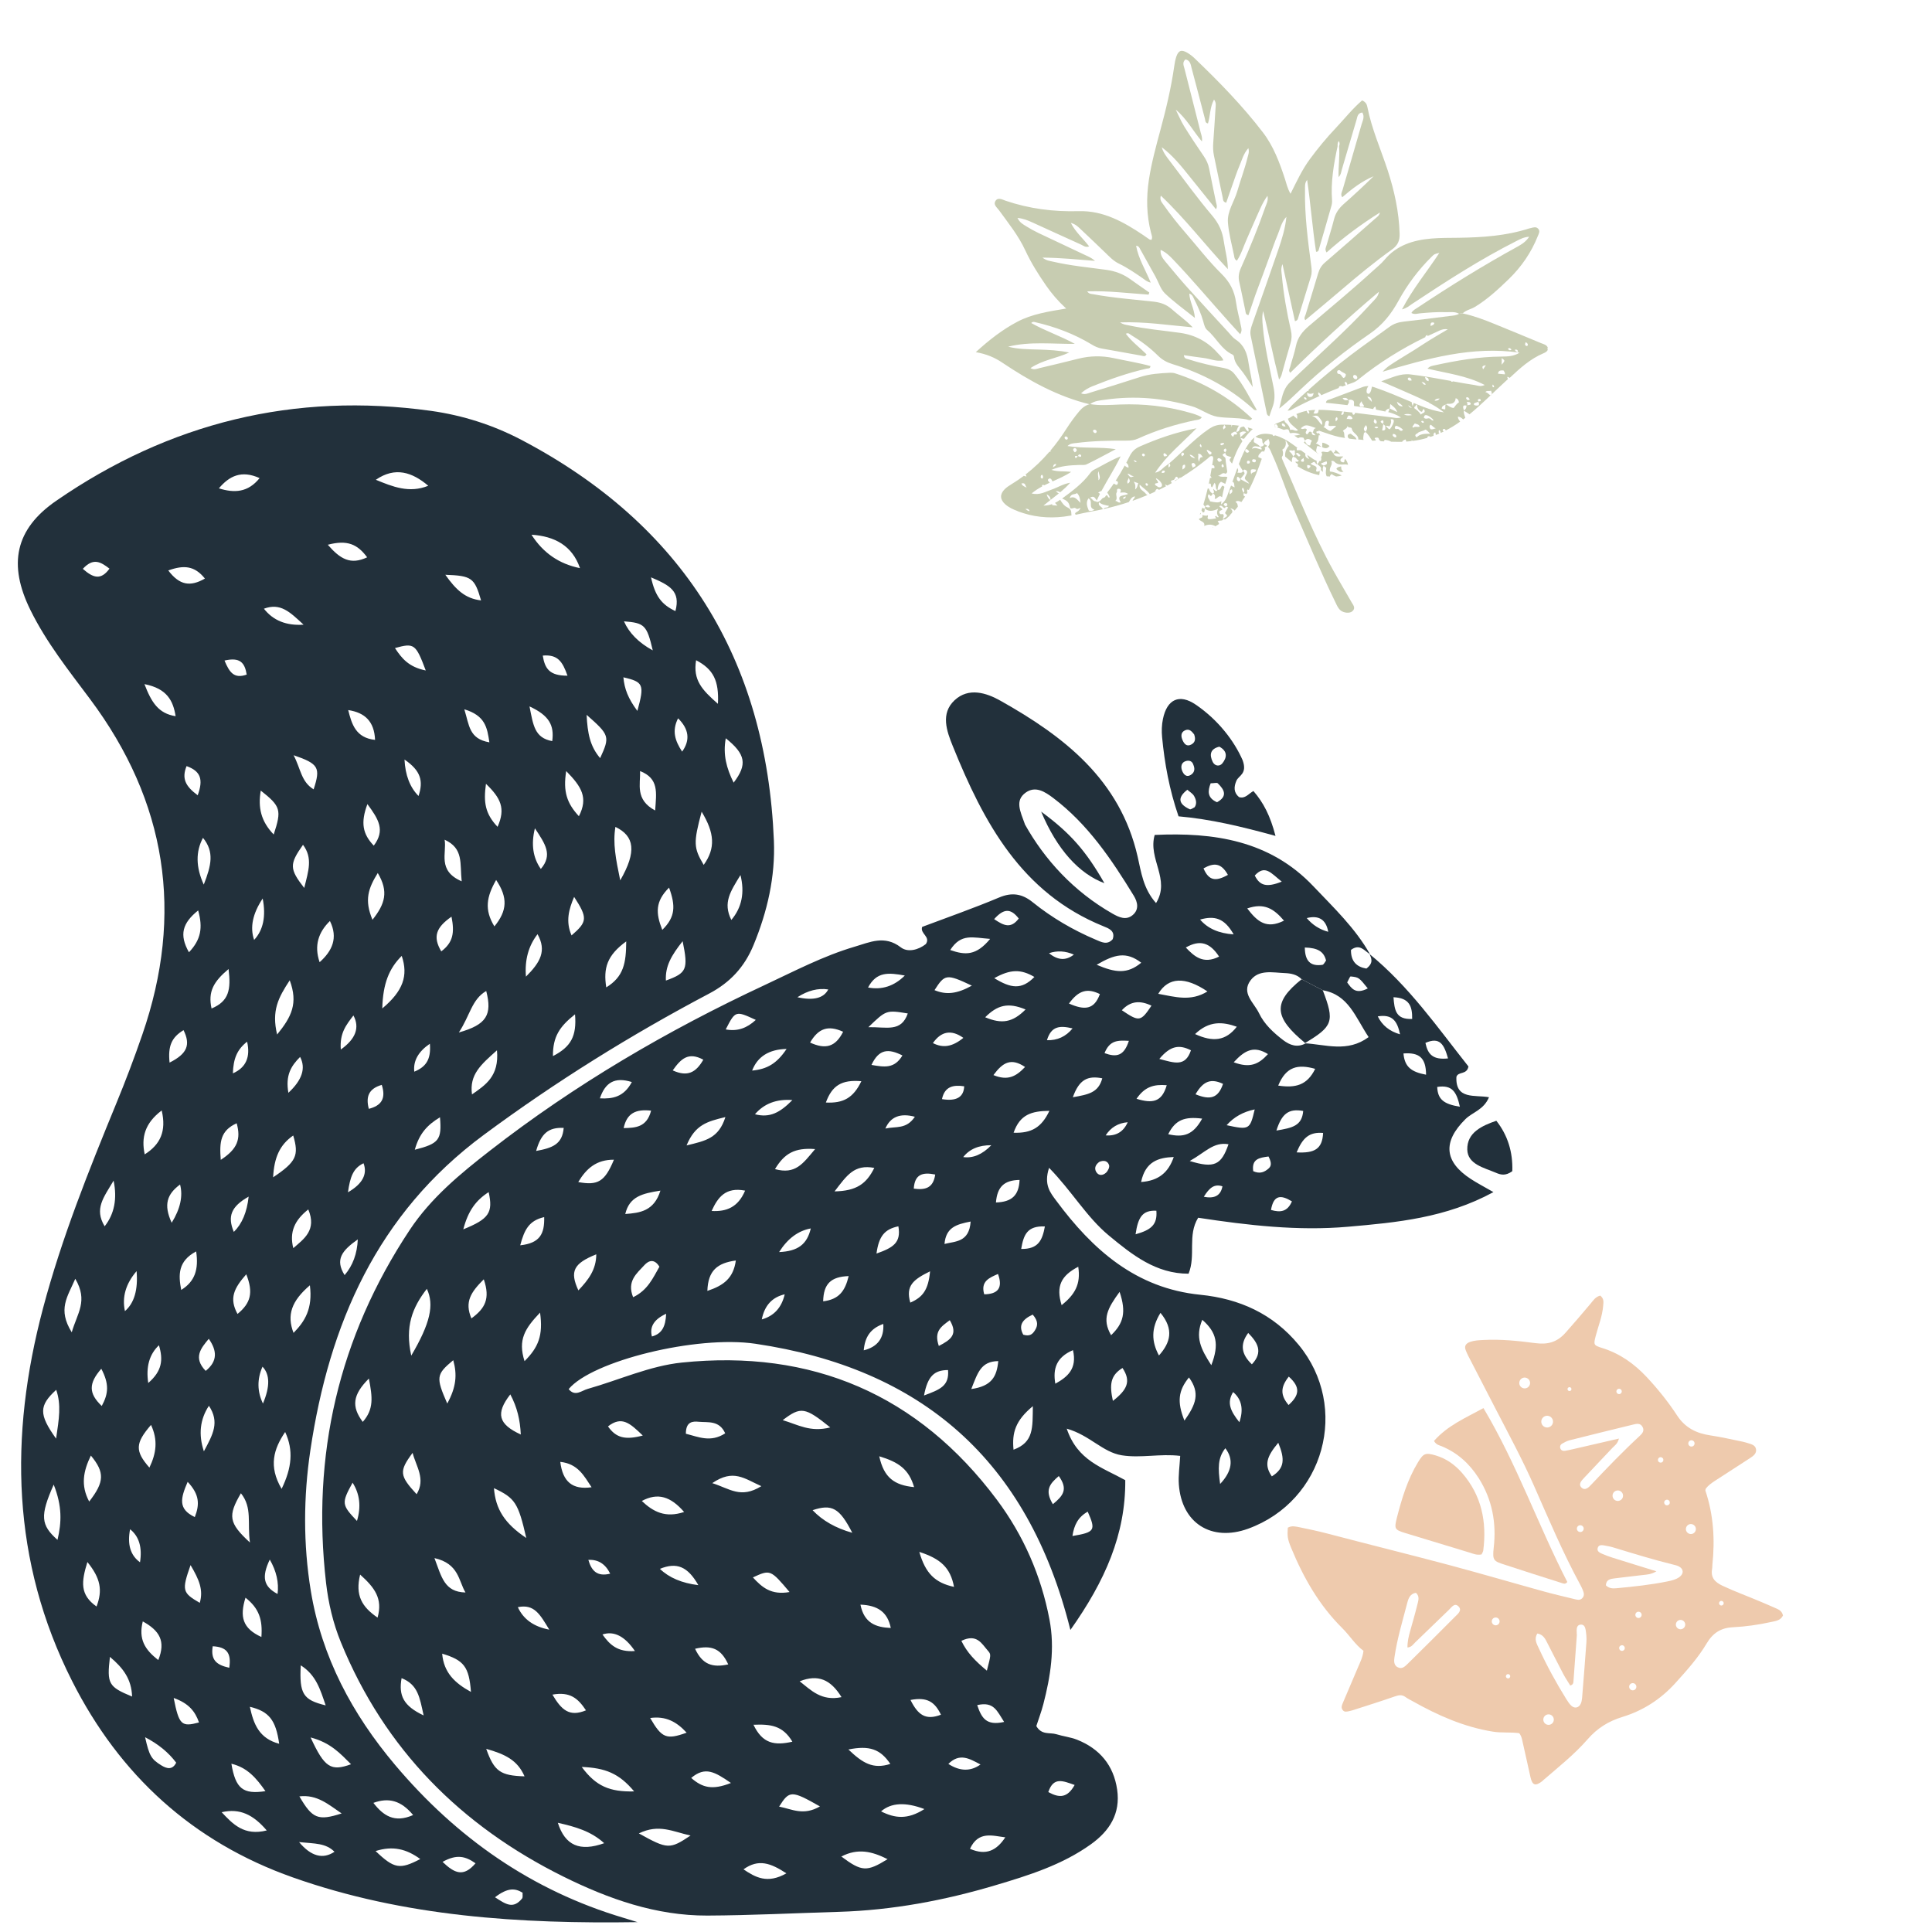 <?xml version="1.0" encoding="UTF-8"?>
<svg id="Livello_1" data-name="Livello 1" xmlns="http://www.w3.org/2000/svg" viewBox="0 0 300 300">
  <defs>
    <style>
      .cls-1 {
        fill: #22303b;
      }

      .cls-1, .cls-2, .cls-3 {
        stroke-width: 0px;
      }

      .cls-2 {
        fill: #c7ccb1;
      }

      .cls-3 {
        fill: #eecaad;
      }
    </style>
  </defs>
  <g>
    <g>
      <path class="cls-2" d="M207.71,22.66c-.6,2.79-1.09,5.59-.87,8.46.02.31-.03.63-.12.93-.64,2.26-1.3,4.52-1.96,6.78-.04.13-.09.26-.4.27-.57-3.68-.84-7.44-1.39-11.16-.4.47-.32,1.02-.33,1.53-.07,4,.45,7.94.98,11.89.07.55.1,1.07-.07,1.6-.66,2.12-1.31,4.24-1.96,6.36-.06.2-.08.45-.51.55-.63-2.87-1.26-5.75-1.94-8.86-.3.76-.14,1.25-.1,1.74.26,2.89.77,5.74,1.41,8.56.16.69.14,1.32-.06,1.99-.45,1.47-.84,2.96-1.26,4.44-.1.34-.13.71-.52,1.19-.93-3.64-1.6-7.15-2.47-10.63-.21.81-.12,1.61-.05,2.4.28,3.16,1.03,6.25,1.65,9.35.24,1.16.24,2.22-.19,3.3-.17.41-.29.84-.44,1.28-.44-.14-.41-.51-.47-.78-.82-3.89-1.61-7.8-2.43-11.69-.13-.61,0-1.15.2-1.72,1.37-3.88,2.74-7.77,4.08-11.66.57-1.66,1.09-3.34,1.26-5.11-.75.78-.96,1.83-1.35,2.77-.44,1.04-.8,2.12-1.19,3.18-.38,1.02-.74,2.04-1.12,3.06-.39,1.06-.8,2.12-1.18,3.18-.36,1.02-.69,2.04-1.05,3.08-.5-.08-.43-.48-.49-.73-.32-1.46-.59-2.93-.93-4.38-.19-.79-.09-1.48.25-2.22,1.4-3.14,2.7-6.33,3.83-9.57.16-.45.44-.89.29-1.64-.81,1.12-1.22,2.25-1.72,3.32-.53,1.15-1,2.33-1.52,3.48-.5,1.09-.82,2.27-1.51,3.28-.41-.22-.39-.57-.45-.86-.34-1.68-.81-3.36-.94-5.06-.14-1.75.99-3.25,1.46-4.89.5-1.74,1.15-3.43,1.58-5.19.1-.43.32-.85.13-1.47-.76.85-1,1.85-1.39,2.76-.39.92-.7,1.86-1.03,2.8-.35.97-.68,1.94-1.02,2.91-.55-.15-.48-.53-.54-.8-.47-2.17-.9-4.34-1.36-6.51-.14-.67-.16-1.34-.11-2.02.12-1.76.25-3.52.35-5.28.02-.43.16-.89-.23-1.41-.65,1.2-.57,2.49-.94,3.71-.46-.09-.4-.46-.47-.72-.69-2.62-1.36-5.25-2.07-7.87-.14-.53-.19-1.19-.95-1.36-.56.48-.26,1.01-.14,1.5.83,3.29,1.67,6.58,2.5,9.86.1.39.28.76.19,1.39-1.42-1.7-2.39-3.57-4.06-4.94.43.86.79,1.75,1.29,2.56.97,1.58,2.01,3.12,3.05,4.65.42.61.71,1.24.85,1.97.33,1.73.71,3.46,1.06,5.19.07.33.25.67-.01,1.09-1.38-1.72-2.74-3.39-4.08-5.07-1.31-1.64-2.63-3.28-4.34-4.56.24.86.78,1.52,1.29,2.19,2.17,2.84,4.26,5.74,6.57,8.46,1.02,1.21,1.57,2.46,1.78,3.97.2,1.42.62,2.8.63,4.31-3.51-3.72-6.6-7.81-10.41-11.41-.22.72.19,1.08.44,1.45,1.04,1.48,2.16,2.9,3.35,4.27,1.87,2.15,3.61,4.43,5.63,6.42,1.31,1.29,2.02,2.67,2.26,4.43.17,1.21.5,2.39.74,3.59.07.37.26.77-.1,1.36-.6-.66-1.13-1.25-1.66-1.83-2.94-3.26-5.75-6.63-8.78-9.8-.53-.55-1.07-1.09-1.91-1.47-.09.84.36,1.36.75,1.84,1.18,1.43,2.37,2.85,3.61,4.23,2.03,2.25,4.09,4.47,6.14,6.7.37.4.7.86,1.14,1.15,1.34.87,1.8,2.15,2.01,3.64.18,1.24.52,2.46.66,3.75-.51-.76-.99-1.54-1.53-2.28-.56-.76-1.29-1.41-1.39-2.43-.01-.12-.11-.28-.21-.33-1.75-.81-2.53-2.61-3.92-3.79-.39-.33-.5-.85-.63-1.33-.34-1.23-.86-2.38-1.43-3.51-.16-.31-.25-.69-.75-.85.06,1.25.77,2.32.87,3.78-1.69-1.36-3.28-2.49-4.66-3.82-.68-.66-.97-1.71-1.45-2.58-.79-1.43-1.58-2.85-2.38-4.27-.12-.22-.21-.5-.64-.54.37,2.04,1.47,3.75,2.27,5.72-.6-.12-.92-.45-1.27-.69-1.19-.82-2.39-1.64-3.7-2.27-.84-.41-1.45-1.07-2.1-1.7-1.28-1.22-2.54-2.45-3.83-3.65-.38-.36-.77-.76-1.51-.96.76,1.47,1.91,2.42,2.85,3.65-.57.22-.92-.13-1.28-.29-2.52-1.13-5.02-2.29-7.54-3.43-.68-.31-1.38-.61-2.31-.7.36.75.9,1.01,1.38,1.31,1.19.75,2.48,1.32,3.74,1.91,1.96.93,3.93,1.85,5.89,2.78.36.17.7.37,1.03.67-2.64-.21-5.27-.48-8.16-.51.59.47,1.11.51,1.59.62,2.74.64,5.54.9,8.32,1.28,1.39.19,2.61.65,3.74,1.46.97.7,1.96,1.38,2.94,2.06-.04.11-.07.22-.11.33-1.55-.12-3.1-.25-4.65-.37-1.57-.12-3.15-.19-4.88-.14.28.43.62.39.89.44,3.12.58,6.28.81,9.43,1.16,1.07.12,1.99.44,2.81,1.17,1,.9,2.13,1.65,3.25,2.82-3.85-.34-7.41-.91-11.27-.77.52.36.91.37,1.28.45,2.66.58,5.37.8,8.06,1.18q3.49.5,5.8,3.12c.29.33.68.6.89,1.15-1.09.22-2.04-.25-3.02-.37-1.02-.12-2.04-.29-3.11-.44.05.58.44.55.7.64,1.81.59,3.67,1,5.53,1.36.65.13,1.18.37,1.61.9,1.41,1.71,2.35,3.7,3.49,5.62-.41.09-.53-.14-.69-.28-3.6-3.22-7.78-5.42-12.37-6.84-.88-.27-1.63-.66-2.3-1.33-1.25-1.24-2.67-2.3-4.19-3.21-.21-.13-.4-.4-.79-.18.92,1.23,2.16,2.14,3.21,3.19-.24.44-.52.25-.76.21-2.05-.36-4.09-.75-6.15-1.1-.59-.1-1.1-.32-1.61-.64-2.73-1.65-5.69-2.76-8.8-3.47-.16-.04-.35-.11-.58.14,2.19,1.24,4.58,2.02,6.76,3.23-3.47.05-6.93-.41-10.35.44,1.56.41,3.16.4,4.75.45,1.57.05,3.15.12,4.73.46-1.93.9-4.11,1.14-6.01,2.42.54.32.97.11,1.37.01,2.03-.47,4.05-.97,6.06-1.47,1.83-.46,3.64-.49,5.5-.09,1.89.41,3.81.71,5.7,1.23-.03.45-.37.35-.59.4-2.87.65-5.65,1.62-8.38,2.72-.63.25-1.21.57-1.81,1.11.62.27,1.07,0,1.51-.13,2.55-.78,5.1-1.56,7.64-2.39,1.53-.5,3.1-.59,4.68-.67.27-.01.55.02.8.1,4.5,1.44,8.48,3.76,11.93,7.02-.3.42-.62.17-.89.12-1.47-.29-2.99-.17-4.45-.4-1.4-.22-2.59-1.22-3.99-1.63-4.41-1.28-8.88-1.68-13.43-1.03-.84.12-1.72.15-2.43.73h.03c-5-1.2-9.41-3.65-13.63-6.48-1.17-.79-2.43-1.33-4.11-1.63,2.1-1.92,4.13-3.49,6.43-4.71,2.29-1.21,4.83-1.6,7.6-2.06-1.31-1.21-2.26-2.34-3.11-3.56-1.21-1.75-2.34-3.54-3.24-5.48-1.05-2.27-2.62-4.22-4.08-6.23-.3-.41-.9-.84-.57-1.4.4-.68,1.09-.24,1.6-.07,3.69,1.25,7.47,1.73,11.36,1.62,3.81-.11,6.97,1.68,10,3.71.34.23.66.47,1,.69.07.04.17.03.29.05.2-.39.01-.76-.08-1.13-.7-2.71-.74-5.45-.32-8.21.4-2.6,1.09-5.13,1.77-7.66.89-3.28,1.68-6.58,2.16-9.94.07-.49.16-.99.31-1.46.33-1.01.81-1.19,1.74-.64.39.23.75.51,1.08.82,3.79,3.63,7.46,7.38,10.65,11.55,1.64,2.14,2.57,4.65,3.41,7.2.23.71.38,1.47.87,2.32.97-1.95,1.82-3.78,3.02-5.4,1.24-1.68,2.56-3.28,3.99-4.79,1.38-1.46,2.63-3.05,4.11-4.31.61.27.74.66.82,1.06.67,3.39,2.08,6.54,3.15,9.8,1.04,3.2,1.75,6.45,1.85,9.83.03,1.08-.26,1.8-1.21,2.48-2.68,1.92-5.23,4.02-7.74,6.17-1.88,1.61-3.79,3.19-5.7,4.79-.26-.35-.01-.64.07-.92.64-2.12,1.3-4.24,1.93-6.36.2-.67.51-1.21,1.06-1.68,2.61-2.24,5.18-4.51,7.76-6.78.29-.26.67-.46.77-.98-2.97,1.86-5.7,3.9-8.28,6.2-.33-.47-.09-.81,0-1.13.38-1.35.82-2.68,1.16-4.04.24-.97.77-1.7,1.5-2.35,1.58-1.39,3.13-2.83,4.64-4.31-1.81.76-3.34,1.93-4.87,3.26-.31-.43-.05-.81.05-1.14.98-3.39,1.98-6.77,2.95-10.17.17-.58.52-1.18.12-1.85-.75.07-.77.7-.91,1.17-.77,2.55-1.51,5.12-2.27,7.68-.11.37-.12.79-.51,1.18-.05-1.66.21-3.23.08-4.79.08-.26.15-.53-.06-.81-.18.28-.18.53-.17.78Z"/>
      <path class="cls-2" d="M227.12,48.65c-.18.02-.37.05-.55.07-.67-.38-1.41-.22-2.12-.25-1.31-.04-2.62.06-3.93.18-.43.04-.87.22-1.36-.05.24-.45.67-.63,1.02-.87,5.01-3.33,10.12-6.5,15.4-9.4.67-.37,1.33-.75,1.87-1.57-.82.05-1.37.36-1.95.65-5.67,2.86-10.98,6.3-16.26,9.8-.41.27-.77.63-1.54.83,1.69-3.24,3.91-5.88,5.8-8.77-.77.18-.77.17-1.21.61-2.04,2.01-3.75,4.3-5.12,6.8-1.12,2.05-2.46,3.76-4.44,5.12-3.79,2.61-7.42,5.48-10.77,8.66-1.07,1.02-2.13,2.04-3.32,2.98.41-1.44.45-2.91,1.69-4.1,4.22-4.09,8.68-7.93,12.63-12.28.46-.51,1.05-.96,1.16-1.76-4.75,4.01-9.33,8.2-13.76,12.58-.35-.32-.1-.62-.03-.89.29-1.09.68-2.16.9-3.27.27-1.32,1.03-2.26,2.02-3.1,3.34-2.84,6.72-5.63,9.96-8.59.6-.55,1.25-1.06,1.77-1.68,1.9-2.29,4.49-3.07,7.29-3.31,1.39-.12,2.8-.1,4.2-.12,3.72-.05,7.41-.3,10.98-1.45.09-.03.18-.04.26-.06.4-.1.82-.25,1.14.11.34.37.09.76-.06,1.14-1.02,2.56-2.54,4.77-4.52,6.69-1.63,1.57-3.28,3.11-5.22,4.29-.62.38-1.37.49-1.91,1Z"/>
    </g>
    <g>
      <path class="cls-2" d="M209.37,62.13s0,0,0,.02v-.02Z"/>
      <path class="cls-2" d="M202.67,68.48s0,.01,0,.02c0-.01,0-.02,0-.02Z"/>
      <path class="cls-2" d="M200.78,70.9s0,0,0,0c0,0,.01,0,0,0Z"/>
      <path class="cls-2" d="M205.33,68.75c0,.23-.01.46-.02.69.5.26.87.19,1.13-.19q-.56-.44-1.11-.51Z"/>
      <path class="cls-2" d="M202.68,68.56s0-.01,0-.02c0,0,0,.02,0,.02Z"/>
      <path class="cls-2" d="M188.25,81.96c.05-.03.11-.05.16-.08-.01-.01-.02-.02-.03-.03-.06.03-.09.07-.12.11Z"/>
      <path class="cls-2" d="M186.46,79.77c0-.06-.02-.11-.05-.15-.03.08-.07.17-.1.26.06,0,.12-.03.15-.11Z"/>
      <path class="cls-2" d="M179.31,76.33c.08-.04.16-.07.24-.11-.09.01-.17.04-.24.11Z"/>
      <path class="cls-2" d="M207.51,72.82c.32.29.62.6,1.11.41-.37-.21-.37-.48-.36-.81-.32.09-.61.08-.75.4Z"/>
      <path class="cls-2" d="M227.37,63.8s0,0,0,0h0Z"/>
      <path class="cls-2" d="M212.09,67.11h.01s0,0-.01,0Z"/>
      <path class="cls-2" d="M197.9,66.15s0,0,0,0h0Z"/>
      <path class="cls-2" d="M199.18,70.74s0,0,0-.01c.08-.31.06-.63-.07-.91.04-.02.07-.04.11-.07.44-.29.53-.9.37-1.38.22.21.37.53.54.86-.38.43-.64.98-.57,1.67.28.24.56.48.85.71.07.06.14.11.21.17-.05-.32-.02-.62.16-.88,0,0-.02,0-.02,0,0,0,0,0,.01,0,0,0-.01,0-.01,0,0,0,.02-.01.02-.02-.06-.36-.37-.6-.62-.84.19-.3.62.11.76-.18.32.2,0,.47.23.67,0,0,0,0,.01-.01v.03s0-.03,0-.03c.01,0,.02,0,.03-.01.28-.43.49-.02.75.18-.35.54-.5-.26-.75-.18,0,.01-.02.03-.03.04,0,0-.01-.01-.02-.02-.12.12-.24.24-.37.36,0,0,0,.01,0,.02,0,0,0,0,0,0,.12.05.25.08.37.14.22.12.26.41.53.42-.07.32-.32.21-.51.2-.02.3.47.27.38.57,0,.07-.03.11-.07.15,1.05.67,2.17,1.14,3.38,1.39.04-.22.08-.45.06-.68-.12.07-.22.19-.48.12-.21-.24.18-.48-.09-.75-.23-.24-.59-.18-.82-.49.19-.1.37-.19.52-.27.24.07.23.4.49.36,0,0,0,0,.01-.01-.08-.19-.11-.36-.1-.52-.35-.11-.64-.34-.93-.54-.17-.12-.33-.23-.5-.35.03.2.11.4.31.61-.58-.12-.7-.51-.61-.83-.23-.17-.46-.34-.7-.5-.2-.04-.4-.04-.58.02-.13-.25-.11-.35.04-.41-.27-.2-.54-.4-.82-.6-.82-.59-1.68-1.06-2.64-1.34-.09.03-.17.06-.26.11-.07-.06-.13-.14-.17-.22-.16-.04-.33-.07-.5-.09-.85-.13-1.54.02-2.12.4.27.19.56.29.91.3.29.24-.02.64.39.85,0,0,0-.01,0-.02v.03s0,0,0,0c-.01.34-.31.36-.57.41,0,0,0,0,0,0h0s-.02,0-.03,0c.11.11.33.17.22.45-.46-.12-.97-.41-1.48-.12.25-.68.84-.29,1.27-.33,0,0,0,0,0,0,0,0,.02,0,.03,0-.28-.33-.67-.49-1-.72-.03-.28.03-.51.11-.73-.22.16-.42.36-.61.58.03.02.05.05.08.08-.07.02-.13.04-.19.06-.05.06-.09.12-.14.19-.7.98-1.16,2.1-1.58,3.22.19.39.41.74.64,1.08,0,0,0,0,0,0,0,0,0,0,.01.01.11-.32.33-.26.6-.02.09.24-.02.43-.11.6-.31.6-.32.59.28,1.13.07.07.12.16.19.25-.09,0-1.08-.52-1.38-.72,0,0,0,0-.01.01,0,0,0,0,0,0,0,0,0,0,0,0,0,0,0,0,0,0h0s0,0,0,0c.02.2-.03.35-.32.33-.27-.21-.23-.44-.15-.67.26-.03.33.2.47.33,0,0,0-.01,0-.02,0,0,.01,0,.02.01.19-.23.37-.47.57-.7.18-.21,0-.37-.16-.54,0,0,0,0,0,.01h0s0,0,0,0h0s0,0,0,0c0,0,0-.01-.01-.02-.11.35-.43.33-.89.26.22-.27.15-.49.02-.7-.27.74-.54,1.48-.8,2.22.03-.03.06-.06.1-.1.29.25.18.53.27.88-.28-.13-.45-.21-.55-.29-.14.39-.29.78-.44,1.17-.21.56-.36,1.19-1.12,1.78.02-.18.04-.36.06-.54-.43.36-1.08.18-1.76.05-.08-.35-.56-.69-.21-1.11.13.12.23.2.35.3.1-.13.2-.26.3-.39,0,0,0,0-.01,0,0,0,0,0,0,0-.37-.15-.5-.46-.61-.77-.06-.01-.12-.03-.18-.04-.19.83-.41,1.65-.67,2.47.03.1.09.2.22.31,0,0,0-.02,0-.02h0s0,0,0,0c0,0,.02,0,.03.01.48-.29.49-.28.79.11-.26.13-.52.06-.79-.11,0,0-.01,0-.02.01,0,0,0,0,0,0,0,.13.02.25.03.38.01,0,.02,0,.03,0,0,0-.01,0-.02.01q.76.63,2.02-.02c-.25.49-.23.9.1,1.29-.26.15-.31-.12-.45-.17-.26.1,0,.25.04.38-.4.04-.78.17-1.21.12-.27-.19-.01-.34-.09-.61-.26.18-.58,0-.87,0,.2.48-.36.36-.52.62.26.39,1,.36.83,1.05.69-.31,1.25-.24,1.75.04.09-.06.19-.11.28-.17.09-.05.18-.11.27-.17-.01-.14-.07-.27-.21-.39.19-.28.74.02.86-.35,0,0-.02,0-.03-.01,0,0,.02-.01.03-.02-.11-.25.21-.41.02-.7-.16-.21-.42.14-.6-.23-.14-.36.24-.41.44-.51-.04-.31-.38-.35-.47-.55.31-.22.46.03.64.19.27.23.28-.07.43-.12,0,0-.01,0-.02,0h.03s-.03,0-.03,0c0,0,0-.01,0-.02-.13-.1-.32-.14-.37-.33.08-.17.22-.25.44-.19.31.29.01.37-.07.52,0,0,.02.01.02.02,0,0-.01,0-.02,0,.09.03.19.06.33.1-.16.29-.32.57-.49.87.06.17.35.26.31.5-.2.14-.4.29-.6.44,0,0,0,.01,0,.02,0,0,0,0,0,0,0,0,0,0,0,.01.11.05.23.02.34.04.23-.19.46-.38.68-.59.14-.37.8-.49.09-1.14.38.07.56.2.67.36.17-.19.34-.39.5-.6-.02-.27-.02-.54-.37-.75.28-.24.6-.15.92.02.09-.12.17-.25.26-.38,0-.04,0-.07,0-.11.03,0,.05,0,.08,0,.08-.12.16-.25.24-.38-.27-.04-.27-.26-.24-.51-.01,0-.02,0-.03-.02,0,0,.02-.02.02-.03-.07-.27-.42-.57-.09-.82.21.31.31.59.09.82,0,0,0,.02,0,.03,0,0,0,0,0,0,0,0,0,.01,0,.02.13.06.35.06.46.15.02-.03.04-.06.05-.09.04-.07.08-.14.12-.21-.11-.13-.12-.27,0-.43.08.03.14.06.19.09.83-1.55,1.44-3.19,2.02-4.85-.17-.1-.35-.18-.53-.24-.06-.43.28-.54.42-.78.08-.14.38-.16.43-.1.01.02.03.03.04.04.05-.16.1-.32.18-.47-.23-.26.08-.27.21-.36.01-.02.03-.04.04-.06,0,0,0,0,0,0,0-.02,0-.05,0-.08-.14-.08-.29-.17-.44-.25,0-.46.47-.48.66-.8.1.19.17.36.19.52,0,.08,0,.15,0,.23-.02.17-.1.33-.24.51.37.33.46.76.64,1.14,1.31,2.83,2.19,5.83,3.45,8.68,2.12,4.8,4.1,9.65,6.41,14.36.22.45.4.91.81,1.23.5.38,1.37.46,1.78.12.6-.51.13-.99-.12-1.43-.93-1.65-1.92-3.28-2.84-4.94-3.05-5.51-5.34-11.36-7.86-17.12-.09-.21-.22-.44.02-.66,0,0,0-.02,0-.02ZM203.48,72.31c.06.27-.2.31-.32.46-.18-.1-.19-.27-.19-.39,0-.22.02-.22.51-.07ZM202.33,71.7c-.08.01-.18-.03-.28-.05-.1-.3.17-.34.36-.53.03.3.19.53-.08.58ZM190.95,76.76c-.06-.44-.05-.68.34-.78.17.38.01.54-.34.78ZM193.93,71.55s.15.08.15.12c.03.28-.13.35-.42.3-.06-.26-.07-.47.27-.42ZM194.3,73.71c-.2-.85-.1-.94.74-.78-.02.58-.76.26-.74.78ZM193.48,69.72c.29.05.38.24.5.39-.12.18-.29.27-.49.12-.2-.15-.19-.34-.01-.51ZM194.63,71.76c-.11-.03-.2-.1-.2-.21.02-.29.23-.29.58-.16,0,.28-.04.48-.38.37Z"/>
      <path class="cls-2" d="M187.11,78.59s0,0,0-.01h0Z"/>
      <path class="cls-2" d="M188.35,76.63s0,0,0,0c.39.21.35.52.27.82.45.09.64-.75,1.14-.22.1-.57.23-1.12.37-1.64-.09-.07-.18-.14-.27-.19-.36.17-.24.77-.79.65,0,0,0,.02,0,.03,0,0,0,0,0,0,0,0,0,0,0,0h0s-.01,0-.02-.01c-.25.44-.45-.02-.66-.18-.01.24.29.57-.04.73,0,0,0,0,.01,0h0Z"/>
      <path class="cls-2" d="M189.06,76.05c.06-.48.12-.95.54-1.24.29.13.5.23.66.32.11-.35.22-.7.33-1.04-.37-.18-.9.1-1.46-.24.46.03.58-.58,1.15-.3.09.04.3-.17.28-.36-.08-.65-.23-1.32-.26-1.96-.02-.33-.48-.34-.44-.67.12-.07.26-.16.4-.25,0,0,0-.01,0-.02h.03s-.03,0-.03,0c0,0,0-.02,0-.03-.35-.29-.29-.48.04-.62.34.34-.02.43-.04.62.01,0,.02.02.03.03-.01,0-.02.01-.03.02.04.59.61.5.96.7-.38.37-.41.4.09.98.39-1.22.89-2.4,1.61-3.48-.1-.13-.2-.32-.33-.56-.01,0-.02-.01-.03-.02h0s.01-.01.02-.02c0-.09.02-.18.01-.26-.01-.13-.05-.25-.09-.43.25-.14.49-.35,1.02-.13-.35.31-.65.57-.95.83,0,0,0,0,0,.01,0,0,0,.02.01.03.18.11.38.15.59.18.39-.54.84-1.05,1.36-1.53-.26-.09-.52-.17-.78-.24.1.2.19.4.1.65-.39-.15-.43-.58-.72-.78,0,0-.02,0-.02.01-.01,0-.02-.01-.03-.02-.21.08-.49.05-.56.34-.05.21-.12.46-.57.51.13-.34.2-.6.33-.82.04-.07.08-.12.13-.16-.36-.05-.72-.08-1.07-.11-.05.11-.09.23-.13.33,0-.13,0-.24,0-.34-.48-.03-.96-.04-1.44-.04-.75,0-1.39.23-2.02.65-.57.38-1.11.8-1.64,1.24-.03.06-.08.1-.14.12-1.26,1.06-2.43,2.23-3.66,3.34-.44.39-.88.79-1.36,1.11-.44.29-.73.84-1.58,1,1.81-2.72,4.16-4.58,6.43-6.9-3.26.63-6.05,1.62-8.79,2.82-.75.33-1.23.77-1.6,1.52-.17.34-.34.67-.52,1.01.24.19.38.43.35.77-.31-.08-.49-.19-.59-.34-.44.81-.91,1.6-1.41,2.37.06,0,.13.02.22.07.16.08.15.2.12.33-.08.35-.31.25-.62.03-.33.48-.67.95-1.03,1.4.14.17.27.41.4.73-.3.16-.27-.21-.43-.29-.26-.05-.21.24-.38.3-.11.04-.21.09-.33.15-.02.02-.03.04-.05.05-.22.25-.42.57-.93.52.01-.03.03-.07.05-.1-.52.09-.62-.42-1.01-.56.68-.39.79.1,1.06.44.15-.35.32-.69.49-1.03-.06-.07-.15-.14-.28-.2.19-.12.36-.21.52-.26.93-1.75,2.04-3.43,2.97-5.37-1.64.66-2.86,1.44-4.15,2.09-.24.12-.43.32-.59.54-1.18,1.6-2.77,2.76-4.34,3.92.93.41,1.06.64,1.25,1.48.32.21.59-.17.85.03.35.28.46-.07.77,0-.16.18-.27.39-.46.49-.37.21-.5.28-.3.52.82-.17,1.63-.37,2.45-.51.6-.1,1.18-.22,1.77-.35-.2-.49-.82-.5-.59-1.09.45.41.97.45,1.53.57-.16.42-.65.11-.87.5,1.35-.3,2.67-.66,3.96-1.09.23-.34.37-.78.93-.89.02.34-.31.42-.34.69.79-.28,1.56-.58,2.32-.9-.11-.03-.2-.09-.25-.16-.3-.47-1.12-.65-.98-1.44.55.54,1.17.89,1.57,1.46.25-.11.51-.23.76-.34.29-.49.33-.56.68-.32.36-.18.72-.36,1.08-.55-.06-.1-.12-.19-.16-.3.12.06.25.12.36.19.23-.12.46-.25.69-.38,0-.04-.02-.08-.06-.13-.24-.34.27-.28.43-.42.15-.13.14-.39.37-.45.16.05.23.17.29.29,0,0,0,0,0-.02,0,0,.02,0,.02,0,.12-.09.24-.13.36-.12.21-.13.42-.26.63-.4,0,0-.01,0-.02,0,.06-.06.13-.09.2-.11,1.15-.75,2.27-1.57,3.36-2.46.22-.18.41-.5.77-.34.12.19.09.35.07.52.01,0,.03,0,.04.02-.02,0-.03,0-.05.01-.04.28-.09.55-.13.83.3-.05.38.16.35.46-.14,0-.28,0-.43,0-.07.4-.13.79-.21,1.19.07.08.14.17.2.3-.11.02-.2.03-.26.04-.06.32-.12.64-.19.96.05-.04.1-.08.16-.14.36.11.03.5.37.62.11-.21.23-.43.37-.7.36.39.04.85.44,1.15,0,0,0-.01,0-.02,0,0,0,0,0,0ZM191.31,67.24c.2-.09.47-.43.78.02.01.35-.29.16-.43.23-.13.06-.03.31-.25.3-.26-.2-.33-.45-.11-.55ZM190.1,65.98c.53.55-.13.46-.02.74-.35-.33-.07-.45.02-.74ZM190.02,68.78c.16.3-.13.2-.19.3-.06.09-.19.12-.35-.09.08-.23.33-.19.55-.2ZM189.08,71.22c.17-.16.41-.05.66.21-.11.22-.27.27-.46.28-.2-.15-.33-.37-.19-.49ZM189.78,72.09c.2,0,.2.15.24.26.07.18-.08.18-.28.2-.08-.21-.08-.35.04-.46ZM180.75,70.37c.22.03.37.17.48.36-.1.13-.26.13-.46.14-.16-.24-.12-.37-.03-.49ZM170.61,73.17c-.03.47.43,1.05-.05,1.4.06-.47-.22-1.01.05-1.4ZM166.11,77.34c.18-.78.83-.49,1.13-.78.43.48.47.91.54,1.52-.55-.51-.89-1.12-1.67-.74ZM169.93,79.14c-.28.22-.55.23-.86.15-.29-.67-.48-1.31-.05-1.9.8.46-.13,1.41.91,1.74ZM174.37,77.41c.04-.23.23-.28.45-.31q-.07.41-.45.31ZM174.02,77.99c-.37.2-.54-.25-.86-.21.51-.33-.02-.95.24-1.32.05-.08.06-.14.05-.23-.05-.3.14-.4.4-.31.35.13.14.36.09.58.41-.03.76-.12,1.23.19-.56.37-1.9.04-1.15,1.3ZM175.12,75.11c-.2-.42.06-.54.14-.89.33.54.12.68-.14.89ZM176.26,76c.05-.38.11-.74-.22-1.21.3.1.46.16.7.24-.12.36-.13.74-.48.97ZM175.07,73.55c.38,0,.54.4,1.02.38-.55.26-.58.24-1.02-.38ZM178.19,75.41s-.13.04-.16.02c-.1-.1-.2-.23-.14-.34.04-.07.16-.08.27,0,.15.12.11.23.03.31ZM176.03,71.43c.22.08.36.09.48.29-.21.09-.34-.02-.48-.29ZM177.4,70.48c.08-.06.18-.08.27,0,.14.1.14.23.04.32-.06.06-.16.1-.27.01-.14-.11-.14-.22-.05-.32ZM180.44,75.33c-.01.29-.3.42-.62.29-.06-.03-.11-.1-.17-.13-.13-.07-.25-.13-.31-.26.01-.29.38-.12.48-.28.04-.27-.34-.43-.32-.69.5.23.95.76.94,1.08ZM180.4,73.45c-.01-.35.15-.44.47-.34.04.31-.17.33-.47.34ZM181.46,72.59c-.04-.24-.05-.46.13-.64.25.35.07.5-.13.64ZM183.58,72.91c.1-.33-.11-.74.41-.76.12.36,0,.57-.41.76ZM183.71,70.26c.38.4-.1.44-.12.63-.31-.38-.16-.52.12-.63ZM185.59,72.12c.2.39-.22.3-.37.53-.11-.35-.36-.62-.03-.74.15-.06.3.02.4.21ZM184.73,70.6c.36.04.57.2.85.59-.42-.14-.69-.21-.85-.59ZM186.23,71.71c-.37-.59-.01-.87-.22-1.24.52-.05.54.25.77.52-.45-.06-.53.24-.55.72ZM186.5,69.46q-.33-.23-.09-.51c.11.18.26.35.09.51ZM187.83,70.59c-.21-.22-.39-.45-.46-.75.31.04.49.27.72.37.09.25-.01.36-.26.38Z"/>
      <path class="cls-2" d="M206.96,70.38s.02,0,.02,0c0,0,0,0,0,0,.34.04.67-.04,1.08.15,0-.02,0-.05,0-.07-.23-.21-.47-.42-.7-.63.02.22-.12.39-.38.54,0,0,0,0,0,0h-.02Z"/>
      <path class="cls-2" d="M209.76,67.35c-.37.02-.52.2-.48.45.02.17.13.26.27.32.36.04.72.08,1.09.12-.11-.45-.6-.59-.88-.89Z"/>
      <path class="cls-2" d="M204.55,72.08s0,0,0,0c0,0,0,0,0,0,.29.26.73.45.55.9.08.07.15.15.32.31-.01-.38-.09-.73.13-.96,0,0-.01-.01-.02-.02h.04s-.04,0-.04,0c0,0,.02,0,.02-.01-.11-.12-.33-.05-.42-.34.26-.1.54-.22.85-.34.26.57-.2.53-.43.68,0,0,0,0,.01.01,0,0,0,.01-.01.02.13.1.26.2.39.31-.03.44-.16.87.07,1.32.16.01.33.02.5.03.02-.15.09-.28.29-.37.17.17.43.25.67.37.3-.02.6-.06.87-.16-.6-.31-1.2-.56-1.83-.62-.15-.68.49-.99.22-1.59.17-.14.4,0,.48.08.45.48,1.08.46,1.45.42.24-.03.46,0,.66.05-.05-.34-.23-.65-.45-.93-.08.14-.14.28-.12.44.02.14-.25.14-.42.05-.2-.1-.23-.29-.16-.42.08-.14.23-.24.41-.4-.01-.01-.02-.02-.03-.03-.58-.06-1.17.25-1.53-.51-.01,0-.02,0-.03,0,0,0,.01,0,.02-.01-.33-.48-.37-.52-.67-.25-.17.16-.34.08-.52.07-.22-.01-.47-.14-.63.05.22.33.07.55-.06.76.06.17.06.37-.04.6-.08,0-.15,0-.22,0-.07.17-.15.32-.28.45,0,0,0,0,0,0,0,0-.02,0-.02,0Z"/>
      <path class="cls-2" d="M187.16,78.97s-.02,0-.02,0c0,0,0,0,0,0-.16,0-.32,0-.43-.16-.05.14-.1.29-.15.43.08.11.15.23.22.34.45,0,.14-.47.36-.6,0,0,0,0,0,0,0,0,.01,0,.02,0Z"/>
      <path class="cls-2" d="M158.02,79.38c2.33.89,4.73,1.14,7.2.84.39-.05.78-.11,1.16-.18-.01-.08-.02-.15-.02-.23,0-.45-.07-.76-.61-1.02-.53-.25-.83-.7-1.13-1.19-.25.18-.51.35-.8.49.13.12.23.27.38.42-.33-.02-.53-.04-.79-.06-.02-.05-.04-.11-.05-.17-.39.14-.82.23-1.33.23.36-.3.72-.58,1.07-.86-.28-.21-.47-.47-.57-.89.47.24.59.53.6.87.44-.34.87-.67,1.29-1.01-.02,0-.03-.01-.05-.02-.11-.05-.21-.16-.43-.33.32-.02.51.07.69.17.54-.45,1.06-.92,1.55-1.48-1.16.2-1.98.76-2.9,1.07-.94.31-1.81.91-3.09.59.52-.43,1.07-.78,1.64-1.09-.03-.05-.04-.11-.02-.18.1-.08.22-.08.34.01.28-.14.57-.28.86-.41-.07-.07-.13-.14-.19-.2-.22-.23-.05-.39.19-.47.29.08.32.31.42.48.98-.44,1.97-.87,2.9-1.48-1.07-.16-1.96.03-3.07-.32,1.57-.66,2.92-.7,4.27-.76.4-.02.86.07,1.2-.1,1.53-.74,3.03-1.56,4.53-2.35-2.48-.39-4.94-.08-7.5-.49.47-.45.94-.41,1.37-.47,2.61-.34,5.23-.38,7.86-.37.6,0,1.16-.06,1.71-.31,2.85-1.3,5.82-2.23,8.89-2.86.34-.07.73-.03,1.02-.44-.64-.4-1.34-.57-2.03-.77-3.47-.98-7.01-1.36-10.61-1.23-1.57.06-3.14.2-4.71-.06-.68.16-1.2.55-1.66,1.09-.73.87-1.39,1.78-2,2.73-.78,1.22-1.62,2.38-2.54,3.46.06,0,.12.01.18.02-.11.08-.21.11-.3.11-1.11,1.29-2.33,2.47-3.68,3.51.06.1.1.21.13.32-.2-.04-.33-.06-.41-.1-.6.45-1.23.88-1.89,1.28-.38.23-.78.49-1.09.8-.78.79-.73,1.6.1,2.34.55.49,1.21.79,1.89,1.04ZM169.77,66.8c.1-.09.27-.13.43.02.12.12.11.25.04.34-.1.12-.25.13-.38,0-.15-.14-.17-.29-.09-.36ZM165.36,67.83c.09-.09.25-.06.36.04.12.11.11.24.03.34-.1.11-.23.05-.35-.04-.11-.12-.13-.25-.04-.34ZM166.75,69.63c.1-.08.27-.06.36.06.2.27.03.4-.21.55-.26-.24-.35-.44-.15-.61ZM167.34,70.84s.01-.02.02-.03c0,0,.01,0,.02,0,.04-.07.07-.14.13-.2.1-.09.23-.07.34.05.04.04.05.13.03.18-.03.09-.12.12-.23.08-.09-.03-.18-.07-.27-.11,0,0,0,.02-.01.02v-.03s0,.03,0,.03c-.01,0-.02,0-.03,0-.09.13-.14.29-.35.3-.12-.36-.12-.36.35-.3ZM163.99,72.05c-.02.37-.33.31-.47.56q0-.59.47-.56ZM161.61,73.99c.02-.1.01-.25.25-.25.16.26.15.44-.01.58-.22-.04-.28-.17-.24-.33ZM158.6,75.08c.65-.18.56.28.82.65-.39-.21-.66-.27-.82-.65ZM159.88,79.35c-.31.06-.41-.23-.69-.3.34-.07.53-.04.69.3Z"/>
      <path class="cls-2" d="M193.1,66.22s0-.03,0-.03c.01,0,.02.01.03.02,0,0,.02,0,.03-.01-.04,0-.08-.02-.13-.03.01,0,.03.02.04.03,0,0,.02,0,.03-.01v.03Z"/>
      <path class="cls-2" d="M193.07,76.55s.01,0,.02,0c0,0-.01,0-.02,0Z"/>
      <path class="cls-2" d="M182.98,74.26c-.02.3-.52.15-.56.45.23-.13.46-.27.69-.41-.03-.01-.07-.03-.1-.04,0,0-.01,0-.02.01,0,0,0,0,0,0Z"/>
      <path class="cls-2" d="M197.89,66.15s0,.02,0,.03c.06.07.1.16.17.18.02,0,.04.01.06.02-.08-.05-.15-.14-.22-.22,0,0,0,0,0,0,0,0,0,0,0,0Z"/>
      <path class="cls-2" d="M234.06,58.55s.06-.04.07-.03c.1.05.2.1.3.15,1.58-1.48,3.18-2.94,5.23-3.81.26-.11.55-.24.67-.53-.04-.13-.07-.26.01-.35-.18-.47-.68-.54-1.08-.71-2.38-.99-4.76-1.98-7.15-2.95-1.63-.67-3.28-1.29-5.01-1.66-.18.02-.37.05-.55.07-.44.26-.95.28-1.44.34-2.38.3-4.76.61-7.14.87-.83.09-1.57.33-2.25.84-1.97,1.45-3.98,2.84-5.93,4.32-2.26,1.72-4.46,3.52-6.58,5.42,0,.07-.02.15-.07.23-.05-.02-.09-.04-.12-.06-.82.73-1.62,1.48-2.41,2.25-.22.22-.4.48-.68.83.29-.05.39-.04.46-.08,1.48-.78,2.99-1.52,4.52-2.2-.22-.16-.28-.32-.18-.58.17.16.4.25.41.47.9-.4,1.82-.78,2.74-1.14.01-.2.11-.31.36-.29.09,0,.15.03.21.07.18-.07.37-.14.55-.21-.19-.18-.22-.34-.14-.54.3.11.35.26.34.47.29-.11.58-.21.86-.31.35-.12.64-.32.92-.55,3.2-2.58,6.67-4.74,10.35-6.53.02-.15.06-.29.34-.32,0,.06,0,.12-.01.16.61-.29,1.22-.57,1.84-.85.37-.16.75-.3,1.31-.2-.99.59-1.85,1.08-2.69,1.6-.85.52-1.67,1.08-2.51,1.61-.88.55-1.78,1.08-2.66,1.64-.79.51-1.63.97-2.25,1.73,6.97-2.04,13.9-4.03,21.26-2.96-.87.57-1.85.6-2.81.61-3.5.02-6.93.6-10.34,1.35-.37.08-.77.11-1.15.52,3.03.74,6.04,1.06,8.89,2.54-.65.3-1.08.09-1.5.02-1.14-.17-2.27-.37-3.4-.58-.09.05-.19.07-.32.05,0-.04.01-.07.02-.11-2.11-.38-4.21-.77-6.34-1.02-1.59-.19-2.9.52-4.53,1.07,1.9.83,3.52,1.51,5.12,2.23.67.3,1.34.61,2,.94.08,0,.16.03.24.1.01.02.02.03.03.05.82.43,1.61.91,2.34,1.5-1.66-.22-3.19-.82-4.7-1.46-.04.15-.1.31-.15.51-.08-.26-.16-.46-.15-.64-1.92-.81-3.84-1.64-5.82-2.31-.12-.04-.24-.07-.35-.1-.1.39-.13.83-.45,1.1-.08.07-.26-.02-.36-.15-.09-.44.05-.75.26-1.03-.31,0-.61.04-.93.16-1.65.63-3.3,1.24-4.95,1.87-.26.1-.65.07-.72.56,1.12.12,2.24.23,3.34.37.12-.25.35-.43.16-.76,0,0,0,0,0,0h0s-.01-.02-.02-.03c-.29,0-.6.17-.89-.31.35-.03.65-.11.89.31,0,0,0,0,.01,0,0,0,0,.02.01.03.23-.12.47-.13.75.05.23.28.04.52.13.84.99.14,1.99.29,2.97.48.02-.18.17-.29.31-.41.08.18.12.35.1.49.05.01.1.02.15.03.48.1.96.19,1.45.3-.05-.02-.1-.04-.16-.07.19-.23.36-.4.65-.42,0,0,0-.02.01-.03,0,0,.01,0,.02,0,.15-.15,0-.42.14-.66.37.35.84.58,1.05,1.24-.49-.24-.84-.41-1.19-.58,0,0,0,0-.01.01v-.02s0,.02,0,.02c0,0-.01,0-.02,0-.07.19.02.56-.27.54.7.18,1.4.43,2.08.86-.63.19-1.07.03-1.51-.02-1.88-.22-3.76-.47-5.65-.7.04.18-.05.27-.26.31-.15-.16-.16-.27-.1-.35-.46-.05-.92-.11-1.38-.15,0,.22.06.5-.37.52,0-.26.11-.41.23-.53-.73-.08-1.46-.15-2.19-.2-.52-.04-1.04-.06-1.55-.06-.01.06-.03.13-.04.19-.03.41-.32.41-.77.37.1-.21.18-.38.26-.55-.37.02-.74.05-1.1.11.15.11.25.24.16.47-.31-.07-.33-.26-.36-.44-.56.11-1.11.28-1.64.52.21.16.17.39.12.75-.18-.28-.48-.36-.54-.54-.14.08-.28.16-.42.25-.14.09-.29.18-.45.25.18.75.96,1.21,1.57,1.77-.41.31-.79-.24-1.22-.01-.08-.55-.36-.86-.69-1.14-.15-.13-.19-.25-.2-.38-.37.15-.75.28-1.12.44-.19.08-.42.14-.46.4,0,0,0,0,0,0,0,0,0-.01,0-.02,0,0,0,0,0,0,0,0,0,0,0,0,0,0,0,0,0,0h0s0,.01.01.02c.3-.47.42-.11.59.21-.07.04-.13.06-.19.06.41.12.81.26,1.19.43-.04-.02-.07-.04-.11-.06.69-.15.74-.14.9.46.04.02.08.05.12.07.49-.11,1-.06,1.53.21-.3.09-.62.13-.92.16.2.13.4.27.59.41.2-.17.49-.16.82-.08.08.16.16.31.23.46,0,0,0,0,0,0,0,0,0,0,0,0,.26-.31.58-.41,1.09.03-.19.18-.21.47-.29.71-.5,0-.62-.35-.79-.65,0,0,0,0,0,0,0,0,0,0,0,0-.06.07-.12.13-.18.2.17.13.33.26.49.39,0,0,0,0,0,0,0,0,0,0,0,0,.52.42,1.04.84,1.57,1.24.06.05.12.09.18.14,0-.01,0-.02.01-.03-.58-.33-.24-.74-.23-1.03.01-.34.46-.05.74-.04-.29-.16-.52-.44-.9-.55.46-.29.37-.81.47-1.27.08,0,.15.02.22.06-.07-.12-.14-.26-.19-.42,0,0,0,0,0,.01-.07.11-.2.12-.33.02-.09-.07-.13-.18-.04-.24.07-.04.17-.03.25-.04.03.02.05.05.07.07-.01-.06-.02-.12-.03-.18.34.11.67.23.99.34.04,0,.08.02.13.04.98.34,1.91.64,2.88.76.04,0,.08,0,.12.01-.23-.35.02-.77-.34-1.1.28-.27.68-.36.73-.76.1.41.61.1.66.44.09.63.95.89,1.01,1.52,0,.05,0,.09-.04.13.29.03.58.06.86.09-.1-.19-.05-.5.05-1.06.02-.08.16-.12.26-.18,0,0,0,0,0,0h.01s-.01,0-.01,0c0,0,0-.01,0-.02-.51-.44-.18-.68.05-1.05.4.53.06.76-.05,1.05,0,0,.01.01.02.02,0,0-.01,0-.02,0,.44.4.72.88,1.02,1.35.05,0,.11,0,.16.01.11-.03.23-.02.35-.03.22-.11-.33-.34-.02-.43.18-.05.5-.07.53.12.03.2.17.31.32.41.16,0,.33.02.49.03.04-.08.07-.16.11-.24.49.05.75.13,1.01.29.36.01.73.02,1.09.02.2,0,.4,0,.61,0,.07-.18.26-.28.55-.37.03.11.07.22.1.33.28-.02.57-.05.85-.08-.01-.05-.02-.1-.04-.16.06.05.12.09.18.14.78-.1,1.54-.26,2.28-.48-.02-.16.09-.27.28-.25.08,0,.15.04.2.1.16-.05.33-.11.49-.17-.04-.25-.01-.42.24-.54.08.16.11.29.09.42.19-.08.39-.16.58-.24-.15-.12-.14-.19-.08-.55.26.18.29.33.27.47.16-.07.31-.15.47-.22-.16-.11-.21-.22-.09-.36.04-.05.19-.07.25-.03.12.08.15.16.15.23.76-.4,1.51-.85,2.24-1.38,0,0,0,0,.01,0-.19-.23-.35-.47-.36-.76.37,0,.6.2.82.42.12-.09.23-.18.35-.27,0,0-.01,0-.02.01-.11-.42-.3-.76-.2-1.09,0,0-.02-.01-.03-.02h0s.02-.01.03-.01c-.25-.71-.16-.88.4-.77,0,0,0-.02,0-.03v.03s0-.03,0-.03c.02,0,.04-.01.06-.02.15-.13.06-.32-.04-.52.23.07.56-.11.64.34-.14.18-.4.13-.61.17-.02.02-.03.03-.06.04,0,0,0,0,0,0,0,.34-.11.61-.4.77,0,0,0,.01,0,.02,0,0,0,.01,0,.02.28.19.59.36.87.56,1.86-1.53,3.55-3.24,5.32-4.87.21-.2.43-.4.64-.59-.04-.09-.07-.2-.12-.36ZM236.9,53.13c.33.17.4.34.3.53-.04.08-.17.09-.26.02-.24-.19-.08-.34-.04-.54ZM202.89,61.92c.02.1-.07.14-.17.11-.13-.05-.22-.13-.23-.28.05-.08.14-.1.22-.04.07.05.16.14.17.21ZM203.37,61.64c-.23-.03-.43-.23-.4-.66.39.25.7.19,1.01.05-.07.36-.19.66-.6.61ZM208.65,58.7c-.33-.13-.33-.63-.79-.64-.18,0-.27-.24-.22-.4.07-.22.38-.22.48-.11.25.27.61.32.85.55.03.31-.1.48-.32.6ZM210.74,58.75c-.06.18-.23.15-.41.09-.21-.15-.27-.37-.18-.52.06-.1.27-.15.44-.01.16.13.2.3.15.44ZM222.15,50.62q-.1-.74.57-.49c-.02.33-.31.37-.57.49ZM234.16,54.15c.21-.18.38-.1.55.15-.21.13-.39.15-.55-.15ZM235.71,54.7c-.29-.08-.42-.2-.5-.39.27-.05.5-.05.5.39ZM233.19,55.61c.53.38.54.4-.01,1.02,0-.51,0-.83.01-1.02ZM219.21,59.07c-.27.04-.51.1-.61-.22-.02-.06.05-.19.11-.2.27-.07.41.1.5.42ZM211.79,63.1c-.15.13-.36.04-.57.02-.25-.33-.03-.5.23-.84-.03.41.38.54.34.82ZM213.02,62.41c-.3-.36-.59-.52-.69-.81q.64-.05.69.81ZM199.61,66.23c-.33-.01-.61-.05-.56-.48.37-.02.48.2.56.48ZM203.83,67.13c.15.14.3.29.46.44q-.61.09-.61-.44c-.54-.38-.43.38-.8.29-.31-.33.05-.5.04-.74-.31-.34-.61.13-.93-.18.71-.6.82-.6,2.36-.02-.46.07-.33.45-.52.65ZM203.72,64.62c.4-.06.82-.21,1.1.18.22.32.65.68.44,1.19-.56-.54-.77-1.22-1.54-1.38ZM206.62,66.9c-.46,0-.69-.48-1.13-.57.47-.18-.01-1.08.79-.98.21.3-.1.49.05.75.36.16.69-.09,1.16.09-.34.28-.61.5-.87.71ZM207.43,65.44c-.09-.33-.1-.53.16-.67.24.35.03.47-.16.67ZM210.03,64.97c-.24.27-.58.01-.92.09.11-.27.15-.45.34-.55.27.05.47.19.58.46ZM213.41,66.36c.18-.12.36-.17.61-.01q-.22.32-.61.01ZM213.64,65.8c-.45-.2-.34-.42-.18-.75.35.33.42.54.18.75ZM215.09,66.1c-.04.3.25.8-.47.74.06-.34.12-.66.18-.99,0,0-.02-.02-.03-.02h.03s-.03,0-.03,0c0,0,0-.01,0-.02-.14-.09-.3-.15-.38-.3.01-.19.19-.19.34-.26.15.21.09.39.03.56,0,0,.02.01.03.02,0,0,0,.02,0,.03.1.08.2.16.29.25,0,0,0-.02,0-.02.02,0,.04.02.05.03.21-.03.43.04.64.09.19-.35.33-.69.17-1.11.27-.03.46-.02.49.26.02.27-.25.82-.61,1.29-.34-.03-.43-.39-.69-.54-.01,0-.03,0-.04,0h0s0,0-.01-.01ZM216.82,67.74c.02.12-.08.23-.24.16-.25-.11-.41-.27-.27-.52.25,0,.46.1.51.36ZM217.26,66.72c-.21-.25-.43.02-.63-.16-.11-.23-.04-.37.2-.46.35.14.72.31,1.03.62-.19.27-.42.22-.6,0ZM218.66,62.92c.25.17.41.28.58.39-.27.02-.43-.08-.58-.39ZM216.92,62.38c.31.23.68.38.9.72q-.74.05-.9-.72ZM219.26,64.45c-.44.08-.79.11-1.26-.08q.7-.21,1.26.08ZM220.46,66.23c-.32.18-.79-.12-1.04.21-.03-.07-.07-.14-.1-.21.12-.15.24-.31.37-.48.25.13.59.08.77.48ZM219.98,67.92c-.51-.42.05-.56.12-.64.28-.32.84-.29,1.2-.56.09-.07.32.13.78.63-.88-.01-1.62.02-2.1.57ZM221.04,65.65c-.18.05-.3-.05-.35-.24.14-.11.28-.08.4.09.02.03,0,.13-.04.14ZM219.62,63.38c-.08-.31.34-.27.23-.5.12-.08.18-.05.19.04.02.46.23.8.67,1.02.3-.02.06-.38.42-.4.34.65-.28.52-.49.84-.31-.48-.68-.75-1.02-.99ZM222.13,66.64c-.16-.24-.23-.47,0-.69.31.12.47.49.83.54-.28.08-.49.25-.83.15ZM222.62,65.28c-.31.12-.44-.29-.7-.32-.25-.04-.47.18-.82-.08.03-.26.09-.46.39-.41.36.05.96.49,1.12.82ZM221.28,58.53c.5.1.62.31.54.66-.34-.08-.49-.26-.54-.66ZM221.4,59.7c-.38.18-.47-.29-.68-.4.28.02.51.11.68.4ZM222.75,62.21q.2-.36.8-.32c-.24.32-.49.36-.8.32ZM226.52,62.5c-.35.18-.53.55-.8.85-.45-.02-.81-.34-1.19-.57,0,0-.01,0-.02,0,0,0,0,0,0,0,0,0,0,0-.01.01-.12.22-.05.5-.08.75-.19.1-.35-.09-.55-.08.01-.48.4-.5.64-.67,0-.01,0-.02.02-.03,0,0,.01,0,.02.01.08-.03.16-.07.24-.07.81.06,1.17-.18,1.25-.87.32.1.46.31.5.65ZM228.22,62.04c-.25.15-.44.11-.56-.18-.02-.04,0-.14.05-.15.3-.1.38.14.51.33ZM229.91,62.09c.09.29-.22.18-.34.27,0,0,0,.01.01.02h0s-.02,0-.03,0c.07.15.16.3.08.52-.18.09-.43.13-.75-.02,0-.11-.02-.24.03-.26.21-.09.43-.16.65-.23,0,0,0,0,0-.01h.03s-.03,0-.02,0c0,0,.01-.01.02-.02-.13-.19-.18-.36.09-.4.1-.02.22.02.25.13ZM231.46,61.42c-.25-.17-.42-.43-.81-.54.26-.31.62-.07.87-.23.16.37.2.61-.06.77ZM231.98,60.12s-.14.02-.16-.01c-.1-.11-.13-.23,0-.41.11.19.23.3.16.42ZM230.31,57.34c-.3-.5,0-.55.41-.63-.16.25-.27.42-.41.63ZM233.46,57.52c.13.2.27.37.21.61-.33-.03-.68-.06-1.06-.1.06-.57.48-.51.86-.51Z"/>
      <path class="cls-2" d="M169.25,62.77s.02,0,.03,0c0,0,0,0,0,0,0,0-.04,0-.04,0Z"/>
      <path class="cls-2" d="M210.04,63.02c-.05-.01-.11-.02-.16-.02.05,0,.1.01.16.02Z"/>
    </g>
  </g>
  <g id="squirrel">
    <path class="cls-1" d="M212.61,148.1c6.18,5.03,10.67,11.52,15.41,17.5-.25,1.35-1.6.73-1.87,1.62-.17,3.6,2.9,2.75,5.06,3.16-.83,1.98-2.57,2.32-3.66,3.4-3.55,3.51-3.31,6.6.85,9.3.92.6,1.89,1.11,3.5,2.03-7.39,4.02-15.02,4.72-22.6,5.38-7.76.68-15.5-.22-23.25-1.4-1.7,2.76-.32,5.81-1.49,8.69-5.05.01-8.75-2.92-12.4-5.95-3.44-2.85-5.71-6.86-9.26-10.49-.88,2.65.24,3.92,1.11,5.1,5.65,7.62,12.37,13.61,22.37,14.61,6.07.61,11.29,2.95,15.27,7.77,7.99,9.67,4,24.26-7.85,28.56-5.69,2.06-10.32-.86-10.75-6.88-.1-1.38.12-2.78.21-4.43-3.14-.38-6.09.38-9.06-.09-3-.48-4.95-3.11-8.56-4.14,1.68,4.99,5.51,6.01,9.09,8,.06,8.41-3.13,15.64-8.52,23.26-6.61-26.51-23.24-40.64-48.9-44.44-9.18-1.36-25.41,2.68-29.01,7.04,1,1.23,2.01.23,2.95-.03,4.87-1.38,9.66-3.58,14.61-4.09,20.19-2.09,36.71,4.95,48.94,21.31,4.12,5.52,6.86,11.76,8.16,18.58.86,4.48.17,8.83-.95,13.15-.31,1.2-.76,2.37-1.09,3.4.82,1.45,2.11.96,3.11,1.27,1.06.33,2.19.45,3.21.85,3.51,1.4,5.68,3.96,6.23,7.75.54,3.73-1.17,6.41-4.09,8.5-4.47,3.2-9.66,4.82-14.81,6.35-7.91,2.36-16.01,3.88-24.31,4.13-6.81.2-13.62.55-20.43.58-7.96.03-15.33-2.58-22.32-6.04-15.93-7.89-27.78-19.77-34.58-36.4-1.21-2.96-1.94-6.08-2.3-9.21-2.28-19.82,1.94-38.15,13-54.83,3.3-4.97,7.84-8.71,12.47-12.31,13.19-10.26,27.51-18.64,42.64-25.7,4.6-2.15,9.09-4.52,13.98-5.96,2.34-.69,4.65-1.83,7.15.1,1.08.84,2.75.41,3.9-.51.77-1.17-.94-1.59-.58-2.66,3.95-1.49,8-2.9,11.94-4.56,2.03-.86,3.61-.58,5.24.74,2.98,2.4,6.27,4.32,9.79,5.81.84.35,1.76.89,2.62-.08.44-1.31-.63-1.68-1.44-2.01-12.77-5.17-18.61-16.15-23.39-27.97-.95-2.34-1.93-5.06.27-7.12,2.18-2.04,4.94-1.17,7.15.08,9.89,5.56,18.55,12.26,21.28,24.19.55,2.39.85,4.96,2.86,7.22,2.29-3.69-1.29-6.83-.21-10.58,9.15-.43,17.88.84,24.63,7.96,3.14,3.31,6.52,6.51,8.8,10.56-.87-.53-1.58-1.69-2.95-.67-.03,1.8.9,2.65,2.39,2.9,1.17-.89.78-1.61.46-2.32ZM202.58,162c3.24.17,6.63,1.49,9.94-.96-2.07-3.11-3.12-6.58-7.11-7.27-1.1-.57-2.19-1.14-3.29-1.71-.71-.75-1.69-.92-2.61-.96-1.86-.07-4.03-.6-5.32,1.12-1.49,1.98.53,3.48,1.3,5.09.83,1.74,2.24,3.03,3.75,4.19,1.08.82,2.21,1.21,3.51.51l-.16-.02ZM159.13,127.98c3.09,5.53,7.6,10.46,13.64,13.9.94.53,2.06,1.08,3.09.23,1.06-.87.79-2.04.2-3.01-3.46-5.66-7.15-11.14-12.53-15.2-1.24-.93-2.75-1.95-4.31-.79-1.62,1.21-.82,2.82-.08,4.86ZM63.86,210.5c2.96-5.03,3.59-7.89,2.42-10.37-2.26,2.92-3.42,5.84-2.42,10.37ZM81.72,238.82c-1.26-5.49-1.74-6.19-5.02-7.74.25,3.27,1.67,5.49,5.02,7.74ZM187.49,153.95c-3.48-2.35-6.07-2.24-7.64.37,2.58.46,5.04,1.25,7.64-.37ZM93.82,286.21c-2.1-1.9-4.5-2.55-7.2-3.17,1.13,3.55,3.43,4.52,7.2,3.17ZM99.2,284.69c4.45,2.47,4.79,2.5,8.03.33-2.8-.61-4.9-1.85-8.03-.33ZM83.86,203.82c-2.35,2.47-3.47,4.21-2.41,7.54,2.14-2.14,2.91-3.98,2.41-7.54ZM64.07,225.6c-2.13,2.86-2.04,3.53.62,6.42,1.45-2.36-.09-4.33-.62-6.42ZM72.28,247.28c-1.08-1.8-1.01-4.48-4.82-5.34,1.12,2.94,1.53,5.26,4.82,5.34ZM132.34,238.01c-1.99-3.89-3.18-4.5-6.16-3.51q2.3,2.43,6.16,3.51ZM142.75,240.98c.96,3.34,2.44,4.79,5.39,5.43-.57-3.03-2.13-4.38-5.39-5.43ZM124.17,261.07c1.74,1.36,3.37,3.13,6.5,2.46-1.69-2.74-3.64-3.59-6.5-2.46ZM89.79,183.55c3.07.57,4.13-.08,5.54-3.47-2.7-.02-4.28,1.35-5.54,3.47ZM73.13,262.72c-.3-3.91-1.08-4.92-4.47-5.94.25,2.94,1.94,4.55,4.47,5.94ZM204.22,165.97c-2.68-.76-4.52-.37-5.74,2.6,2.7.41,4.5-.06,5.74-2.6ZM79.24,216.52c-2.31,2.97-1.86,4.63,1.63,6.23-.11-2.25-.55-4.21-1.63-6.23ZM136.53,226.13c.72,3.33,2.35,4.49,5.41,4.79-.8-2.77-2.39-3.88-5.41-4.79ZM179.96,210.48c1.79-2,2.36-4.05.24-6.62-1.5,2.42-1.39,4.48-.24,6.62ZM110.6,230.3c2.73.86,4.41,2.46,7.62.47-2.64-1.17-4.33-2.72-7.62-.47ZM99.66,233.07c1.76,1.67,3.65,2.68,6.57,1.71-2.1-2.42-4.09-3.04-6.57-1.71ZM58.63,251.18c.83-2.96-.45-4.65-2.71-6.68-.8,3.26.3,5.03,2.71,6.68ZM128.92,221.65c-3.93-3.17-4.57-3.27-7.38-1.13,2.4.71,4.26,1.92,7.38,1.13ZM156.1,285.3c-1.96-.23-4.17-1.05-5.48,1.78,2.52,1.11,4.15.24,5.48-1.78ZM130.64,288.28c3.17,2.36,3.95,2.41,7.18.41-2.43-1.22-4.61-1.74-7.18-.41ZM55.43,236.17q1-3.31-.68-5.94c-1.74,3.17-1.72,3.42.68,5.94ZM182.26,179.66c-2.37.08-4.41.69-5.07,3.88,2.74-.19,4.25-1.5,5.07-3.88ZM127.32,280.5c-4.42-2.51-4.74-2.51-6.34.03,2,.38,3.75,1.47,6.34-.03ZM192.05,159.43c-2.19-.78-4.29-.96-6.48,1.14,2.79,1.28,4.77,1.06,6.48-1.14ZM98.47,278.17c-2.35-2.82-4.5-3.65-8.14-3.8,2.21,3,4.35,3.89,8.14,3.8ZM97.09,188.51c2.26-.17,4.47-.43,5.46-3.63-2.79.44-4.81.9-5.46,3.63ZM75.5,271.56c1.24,3.5,2.2,4.16,5.95,4.27-1.09-2.52-3.02-3.44-5.95-4.27ZM71.94,190.89c4.01-1.62,4.64-2.6,3.94-5.78-1.98,1.27-3.19,2.91-3.94,5.78ZM125.79,161.89c2.38,1.09,3.93.71,5.13-1.68-2.35-1.07-3.85-.52-5.13,1.68ZM184.74,180.28c3.83,1.18,4.9.62,6.02-2.6-2.32-.41-3.61,1.26-6.02,2.6ZM118.29,204.88q2.84-.8,3.56-3.9-2.93.67-3.56,3.9ZM114.26,195.73c-2.87.39-4.32,1.56-4.42,4.72,2.56-.85,4.04-1.99,4.42-4.72ZM92.59,194.77c-3.53,1.42-4.15,2.64-2.78,5.6,1.54-1.62,2.77-3.2,2.78-5.6ZM115.45,290.27c1.83,1.23,3.7,2.31,6.66.62-2.44-1.59-4.32-2.3-6.66-.62ZM134.84,159.5c2.86-.05,5.09.82,6.12-2.13-3.35-.55-3.35-.53-6.12,2.13ZM110.5,188.04c2.29.13,4.1-.56,5.2-3.16-3.05-.59-4.24,1.05-5.2,3.16ZM117,267.82c1.4,2.93,3.25,3.26,6.04,2.63-1.49-2.52-3.39-2.74-6.04-2.63ZM153.24,259.42c.64-2.48.68-2.51.15-3.11-.95-1.07-1.69-2.69-4.11-1.52.89,1.83,2.11,3.09,3.96,4.63ZM140.5,151.48c-2.57-.47-4.39-.62-5.71,1.86q3.23.61,5.71-1.86ZM100.96,266.77c1.81,3.13,2.52,3.41,5.66,2.28-1.55-1.69-3.23-2.62-5.66-2.28ZM138.32,252.79c-.5-2.48-2.04-3.52-4.71-3.62.57,2.88,2.42,3.53,4.71,3.62ZM129.59,185c3.41-.07,4.95-1.18,6.17-3.65-3.12-.59-4.25,1.15-6.17,3.65ZM162.95,172.49c-2.78.03-4.57.56-5.56,3.4,2.8.1,4.34-.83,5.56-3.4ZM120.34,181.54c3.19.87,4.32-.84,6.23-3.11-3.18-.25-4.77.68-6.23,3.11ZM160.38,218.35c-2.7,2.23-3.26,4.11-3,6.76,3.17-1.17,2.95-3.42,3-6.76ZM188.09,211.99c1.26-3.25.83-5.11-1.4-7.05-1.13,2.7-.25,4.49,1.4,7.05ZM57.28,214.06c-2.52,2.53-2.74,4.33-.95,6.73,1.74-1.98,1.51-3.81.95-6.73ZM112.61,222.57c-.92-2.06-2.67-1.66-4.13-1.8-.92-.09-1.98-.04-1.98,1.86,1.93.48,3.84,1.41,6.1-.06ZM91.86,230.94c-1.15-1.72-2.09-3.65-4.86-3.94.38,3.09,1.89,4.36,4.86,3.94ZM159.25,156.75c-2.76-1.15-4.39-.66-6.27,1.21,2.57,1.08,4.24.83,6.27-1.21ZM69.45,217.94c1.41-2.58,1.55-4.5.93-6.73-2.65,2.21-2.72,2.64-.93,6.73ZM120.98,194.42c2.91-.13,4.33-1.18,4.92-3.67q-2.95.54-4.92,3.67ZM149.59,161.16q-2.78-1.98-4.73.81c1.57.8,3,.6,4.73-.81ZM143.54,280.91q-4.4-1.67-6.73.36c2.14,1.07,4.09,1.33,6.73-.36ZM106.61,177.86c2.97-.72,4.98-1.1,6.03-4.4-2.83.68-4.7,1.18-6.03,4.4ZM75.12,198.65c-1.99,1.99-3.02,3.5-1.92,6.07,2.11-1.54,2.96-3.05,1.92-6.07ZM85.29,253.05c-1.44-2.37-2.32-4.02-4.88-3.49q1.28,2.81,4.88,3.49ZM167.43,196.7c-2.65,1.38-3.5,3.01-2.58,5.97,2.04-1.65,3-3.23,2.58-5.97ZM190.47,174.72c3.52.76,3.62.69,4.36-2.45q-2.68.55-4.36,2.45ZM102.39,196.69c-.79-1.29-1.68-.96-2.34-.23-1.16,1.27-2.75,2.47-1.74,4.97,2.28-1.09,3.09-3.01,4.08-4.73ZM170.29,149.81c2.95,1.26,4.77,1.46,6.92-.32-2.32-1.78-4.12-1.32-6.92.32ZM150.91,153.05c-3.95-1.86-4.19-1.81-5.8.7,1.83.77,3.51.57,5.8-.7ZM133.75,167.89c-3.08-.27-4.55.69-5.51,3.31,2.69.14,4.26-.7,5.51-3.31ZM131.74,271.66c2.23,2.13,3.84,3.1,6.51,2.24-1.55-2.3-3.25-2.9-6.51-2.24ZM141.38,263.97c1.17,2.34,2.35,3.2,4.73,2.29-.95-1.97-2.11-2.79-4.73-2.29ZM113.5,276.86c-2.49-1.71-3.99-2.63-6.17-.78,1.75,1.52,3.27,1.92,6.17.78ZM85.78,263.14c1.41,2.39,2.64,3.51,5.21,2.44-1.24-1.86-2.46-2.93-5.21-2.44ZM122.6,247.21c-2.95-3.5-3-3.51-5.69-2.27,1.41,1.53,2.82,2.78,5.69,2.27ZM98.59,256.37q-2.36-3.46-5.04-2.57c1.13,1.6,2.36,2.77,5.04,2.57ZM183.92,220.59c1.79-2.53,2.47-4.28.7-6.7-1.65,2.02-1.88,3.78-.7,6.7ZM108.44,246.14c-1.66-2.9-3.35-3.6-5.97-2.53q2.13,2.06,5.97,2.53ZM163.87,214.86c1.92-1.06,3.41-2.33,2.74-5.21-2.56,1.09-3.15,2.87-2.74,5.21ZM173.85,200.6c-1.85,2.54-2.79,4.19-1.32,6.73,1.92-1.83,2.39-3.55,1.32-6.73ZM122.14,162.88q-4.09.09-5.35,3.36c2.31-.22,3.82-1.07,5.35-3.36ZM83.25,178.72c2.57-.47,4.07-1.05,4.28-3.58-2.37-.11-3.51.86-4.28,3.58ZM93.15,170.55c1.96.11,3.72-.2,4.96-2.53-2.68-.85-4.14.1-4.96,2.53ZM153.75,145.79c-2.71-.19-4.51-.91-6.2,1.73,2.36.82,4.03.89,6.2-1.73ZM123.82,154.85q3.74.83,4.79-1.21-2.37-.36-4.79,1.21ZM180.02,164.43c2.36.62,4.03,1.28,4.91-1.34-1.8-.91-3.17-.75-4.91,1.34ZM153.93,177.83q-2.89-.03-4.36,1.84,2.26.32,4.36-1.84ZM184.13,147.13c1.32,1.39,2.72,2.65,5.17,1.41-1.42-2.18-2.98-2.67-5.17-1.41ZM165.99,155.83c2.43,1.07,3.91.97,4.8-1.47-1.92-.94-3.28-.63-4.8,1.47ZM185.64,169.92c2.3.95,3.54.59,4.27-1.62-1.82-.85-3.03-.51-4.27,1.62ZM80.78,193.37c3.06-.33,3.79-1.78,3.72-4.38-2.34.54-3.07,1.92-3.72,4.38ZM104.46,166.21c2.3,1.05,3.61.33,4.75-1.66-2.34-1.27-3.49-.12-4.75,1.66ZM96.84,175.17c1.78-.04,3.59-.08,4.26-2.71-2.35-.26-3.76.37-4.26,2.71ZM193.67,141.06c1.6,2.1,3,3.24,5.71,1.9-1.6-1.88-3.08-2.8-5.71-1.9ZM123.04,170.82q-3.67-.29-5.81,2.2c2.32.6,3.88-.25,5.81-2.2ZM206.25,144.69q-.52-2.85-3.34-2.13,1.35,1.6,3.34,2.13ZM166.55,159.69c-1.98-.47-3.31-.38-3.98,1.83q2.41.08,3.98-1.83ZM174.2,156.87c2.69,1.82,2.93,1.79,4.6-.71-1.71-.82-3.23-.78-4.6.71ZM146.27,170.67q3.34.56,3.45-1.99c-1.67-.25-3.03,0-3.45,1.99ZM142.06,173.41q-3.4-.91-4.58,1.83c1.65-.37,3.25.16,4.58-1.83ZM171.69,176.3q2.43.19,3.42-2.04-2.22.18-3.42,2.04ZM136.1,194.65c2.52-.89,3.86-1.64,3.4-4.23-2.14.45-3.03,1.52-3.4,4.23ZM154.65,186.72c2.46-.08,3.56-1.09,3.67-3.5-2.4.04-3.47,1.07-3.67,3.5ZM186.67,173.7c-2.73-.35-4.17.19-5.27,2.42,2.35.54,3.86.15,5.27-2.42ZM146.66,193.16c1.67-.43,3.84-.23,4.06-3.48-2.24.44-3.83.91-4.06,3.48ZM158.57,193.94c2.67.03,3.28-1.35,3.68-3.5-2.77-.12-3.31,1.32-3.68,3.5ZM201.34,178.94c2.74.15,4-.49,4.11-3.02-2.16-.17-3.17.76-4.11,3.02ZM134.12,209.68q3.24-.81,3.04-4.1c-2.01.71-2.86,2.04-3.04,4.1ZM143.48,216.69c2.46-.92,3.94-1.46,3.73-3.95-2.12.01-3.16.92-3.73,3.95ZM150.82,215.69c3.18-.45,3.96-1.93,4.19-4.34-2.7.04-3.18,1.79-4.19,4.34ZM193.82,206.98c-1.29,1.74-1.09,3.29.57,4.87,1.83-1.93.85-3.42-.57-4.87ZM65.78,266.37c-.63-2.88-.89-4.77-3.42-5.79-.49,2.74.31,4.32,3.42,5.79ZM107.93,256.02c1.15,2.45,2.67,2.96,5.15,2.43-1.12-2.47-2.61-3.03-5.15-2.43ZM189.46,230.43q2.79-2.96.81-5.55c-1.2,1.52-1.14,3.13-.81,5.55ZM166.53,238.51c3.48-.58,3.66-.88,2.37-3.78-1.49.84-2.12,2.07-2.37,3.78ZM172.81,217.53c2.21-1.72,2.87-3.04,1.49-5.11-1.89,1.16-2.04,2.6-1.49,5.11ZM99.81,222.91c-1.98-1.91-3.25-3.1-5.4-1.42,1.25,1.79,2.67,2.14,5.4,1.42ZM135.32,165.36c2,.34,3.55.63,4.81-1.47-2.16-1.08-3.62-1.05-4.81,1.47ZM154.39,151.89c2.58,1.58,4.24,1.85,6.23-.19-2.08-1.22-3.7-1.23-6.23.19ZM191.56,145.09c-1.44-2.55-2.98-2.93-5.21-2.3q1.77,2.08,5.21,2.3ZM147.26,273.9q2.69,1.74,4.99.09c-1.74-.93-3.24-1.83-4.99-.09ZM117.36,158.37c-3.14-1.45-3.17-1.45-4.67,1.48,1.86.34,3.31-.22,4.67-1.48ZM176.48,170.62c2.44.75,3.93.55,4.69-2.11-2-.16-3.41.23-4.69,2.11ZM191.57,164.95c2.49.93,3.84.36,5.32-1.27-2.13-1.31-3.53-.69-5.32,1.27ZM221.44,166.88c-.02-2.65-1.08-3.48-3.51-3.3.18,2.07,1.19,2.87,3.51,3.3ZM131.78,198.15c-2.79.1-3.9,1.22-3.96,3.92,2.44-.3,3.4-1.57,3.96-3.92ZM198.2,175.55c2.45-.41,3.97-.71,4.16-3.04-2.28-.42-3.33.44-4.16,3.04ZM159.17,165.68c-2.16-1.45-3.44-.74-4.91,1.26,2.23.92,3.51.22,4.91-1.26ZM103.44,204q-2.81,1.28-2.21,3.53c1.55-.43,2.12-1.52,2.21-3.53ZM192.45,220.84q1.02-3-.97-4.68c-1.02,1.65-.42,2.94.97,4.68ZM224.85,164.35c-.62-2.19-1.28-3.39-3.51-2.41.37,1.8,1.18,2.66,3.51,2.41ZM198.49,224.03c-1.73,2.07-2.27,3.39-1,5.22,1.96-1.23,2.07-2.62,1-5.22ZM144.42,197.41c-2.61,1.28-3.82,2.24-3.07,4.86,1.94-.84,2.8-1.97,3.07-4.86ZM176.33,191.66c2.38-.67,3.41-1.46,3.23-3.66-2.14-.1-2.84.97-3.23,3.66ZM154.97,197.82c-1.34.59-2.74,1.13-2.14,3.16,2.1-.03,2.94-.96,2.14-3.16ZM166.87,277.17c-1.85-.65-3.28-1.3-4.09,1.1,1.72.95,2.96.93,4.09-1.1ZM190.67,135.85c-1.06-1.9-2.19-1.9-3.79-1.01.82,1.92,1.89,2.08,3.79,1.01ZM212.39,153.48c-1.38-1.7-1.37-1.72-2.66-1.86-.11-.01-.28.46-.54.93.67.91,1.28,1.92,3.2.93ZM166.59,170.38c2.42-.43,3.97-.7,4.57-2.94-2.27-.45-3.59.19-4.57,2.94ZM162.89,148.01q2.02,1.67,3.86.22-1.97-.86-3.86-.22ZM94.75,244.36q-1.11-2.27-3.39-2.14c.51,1.77,1.42,2.62,3.39,2.14ZM200.12,213.76c-1.25,1.59-1.37,2.83-.03,4.41,1.7-1.53,1.87-2.77.03-4.41ZM163.49,233.57c1.56-1.29,2.42-2.28.92-4.37-1.41,1.2-2.24,2.2-.92,4.37ZM202.61,147.14c.03,2.06.84,2.95,2.73,2.68.21-.03.38-.42.57-.67-.34-1.38-1.27-1.97-3.3-2.02ZM155.92,267.38c-1.1-1.69-1.58-3.22-4.18-2.61.68,1.98,1.37,3.24,4.18,2.61ZM158.19,142.63c-1.27-1.65-2.35-1.55-3.82.09,1.49,1.01,2.58,1.55,3.82-.09ZM213.94,157.82q1.01,2.09,3.46,2.79c-.44-2.1-1.21-3.15-3.46-2.79ZM219.28,158.22c.04-2.03-.49-3.27-2.9-3.37.15,1.97.34,3.49,2.9,3.37ZM226.69,171.85c-.52-2.32-1.19-3.43-3.52-3.07.08,1.93,1.01,2.67,3.52,3.07ZM141.89,184.57c1.81.25,3.03-.1,3.33-2.19-2.02-.41-3.19,0-3.33,2.19ZM186.93,185.83q2.5.52,2.89-1.62c-1.25-.41-2.02.21-2.89,1.62ZM145.78,209c1.91-.98,3-1.82,1.7-4-1.33.99-2.49,1.7-1.7,4ZM200.61,186.55c-1.75-1.07-2.85-.99-3.25,1.33,1.5.44,2.56.26,3.25-1.33ZM175.29,161.62c-1.71-.09-2.96-.12-3.78,1.91,1.87.68,3.02.45,3.78-1.91ZM160.36,204.13c-1.71.79-2.22,1.74-1.47,3.12,1.05.32,1.46-.12,1.81-.67.46-.72.55-1.43-.34-2.45ZM199.03,136.9c-1.7-1.35-2.59-2.68-4.19-.95.78,1.58,1.83,1.89,4.19.95ZM196.97,179.58c-1.42.19-2.64.37-2.37,2.28,1.07.48,1.77.12,2.38-.41.35-.31.58-.75,0-1.86ZM170.67,180.44c-.47.35-.81.88-.47,1.5.38.68,1.06.61,1.55.15.29-.27.57-.84.47-1.16-.21-.65-.8-.84-1.55-.5Z"/>
    <path class="cls-1" d="M99.03,298.47c-18.27.28-36.24-.83-53.54-6.94-15.62-5.52-26.93-15.93-34.3-30.51-9.4-18.59-9.78-38.03-4.51-57.87,2.9-10.92,7.09-21.36,11.37-31.79,1.45-3.52,2.8-7.08,4.04-10.68,6.51-18.81,3.8-36.21-8.13-52.16-3.32-4.44-6.76-8.77-9.24-13.8-3.48-7.06-2.4-12.54,4.01-16.96,17.59-12.13,36.98-16.91,58.2-13.96,4.92.69,9.61,2.19,13.99,4.48,25.09,13.16,38.09,34.03,39.25,62.26.23,5.59-1.01,11.01-3.17,16.23-1.4,3.39-3.62,5.79-6.88,7.51-12.2,6.44-23.86,13.7-34.98,21.93-16.61,12.28-24.03,29.42-26.95,49.01-1.07,7.19-1.12,14.55.07,21.8,1.69,10.3,6.44,19.15,13.1,27.05,9.54,11.3,21.19,19.48,35.46,23.73.74.22,1.47.45,2.21.68ZM66.5,75.43c-2.49-2.11-5.14-3-8.14-.93,2.6,1.07,5.18,2.13,8.14.93ZM82.53,83.03c1.79,2.81,4.28,4.54,7.53,5.19-1.2-3.49-3.93-4.96-7.53-5.19ZM44.28,222.36c-1.77,2.62-2.63,5.3-.55,8.83,1.59-3.29,1.86-5.98.55-8.83ZM40.49,122.76c-.45,2.64.03,4.77,2.01,6.82,1.26-3.83,1.09-4.37-2.01-6.82ZM22.47,179.25c2.43-1.54,3.39-3.59,2.64-6.82-2.63,1.99-3.2,4.19-2.64,6.82ZM96.31,136.7c2.59-4.49,2.21-6.88-.75-8.3-.41,2.55.04,4.89.75,8.3ZM59.36,156.59c3.24-2.71,4.06-5.1,3.02-8.16-1.95,1.94-2.92,4.27-3.02,8.16ZM71.25,160.32c4.33-1.21,5.2-2.76,4.25-6.44-2.26,1.32-2.49,3.77-4.25,6.44ZM48.23,269.79c2.16,4.69,3.15,5.3,6.28,4.16-1.69-1.68-3.18-3.35-6.28-4.16ZM37.41,231.87c-2.04,3.5-1.92,4.6,1.4,7.65-.43-3.04.4-5.4-1.4-7.65ZM50.57,264.81c-.84-2.44-1.46-4.69-3.87-6.22-.23,4.43.35,5.37,3.87,6.22ZM43.35,270.77c-.52-3.7-1.59-5.03-4.55-5.74.57,2.69,1.44,4.92,4.55,5.74ZM53.05,281.59c-1.97-1.32-3.77-2.98-6.56-2.65,2,3.45,2.89,3.84,6.56,2.65ZM99.39,119.73c.08,2.05-.81,4.43,2.34,6.12.2-2.81.6-4.96-2.34-6.12ZM113.92,121.53c2.16-2.84,1.87-4.41-1.22-6.89-.47,2.52.11,4.65,1.22,6.89ZM108.95,126.04c-1.3,4.87-1.25,5.61.32,8.26,1.87-2.6,1.68-4.96-.32-8.26ZM89.15,139.27c-.82,1.92-1.35,3.81-.4,5.98,2.46-2.12,2.53-2.7.4-5.98ZM97.24,146.18c-3,2.18-3.57,4.17-3.1,7.14,2.71-1.67,3.08-3.76,3.1-7.14ZM73.29,169.94c2.07-1.45,4.25-2.81,3.88-6.85-2.46,2.2-4.31,3.74-3.88,6.85ZM42.41,182.81c3.62-2.42,4.03-3.39,3.12-6.49-2.11,1.46-2.96,3.44-3.12,6.49ZM8.71,223.39c.46-3.1.82-5.23.02-7.58-2.67,2.45-2.74,3.78-.02,7.58ZM8.34,230.53c-2.16,4.86-2.01,6.28.59,8.58.64-2.73.74-5.2-.59-8.58ZM114.98,135.88c-1.54,2.53-2.77,4.27-1.42,6.97q2.44-2.88,1.42-6.97ZM48.12,199.58c-2.84,2.43-3.62,4.6-2.54,7.39,1.75-1.78,3-3.75,2.54-7.39ZM22.17,251.77c-.69,2.76.32,4.39,2.41,6,1.19-2.95.18-4.57-2.41-6ZM65.26,288.67c-2.16-1.57-4.25-2.09-6.94-1.24,2.89,2.76,3.77,2.9,6.94,1.24ZM57.98,279.95c1.52,1.96,3.24,3.18,6.17,1.89-1.87-2.26-3.8-2.76-6.17-1.89ZM47.14,97c-2.16-2-3.59-3.43-6.16-2.48q2.15,2.75,6.16,2.48ZM43.03,160.64c2.26-2.77,3.28-4.85,1.96-8.42-1.79,2.72-2.84,4.73-1.96,8.42ZM11.14,206.88c.87-3.01,2.57-4.86.55-8.31-1.23,2.84-2.77,4.73-.55,8.31ZM35.93,273.87c.65,3.87,1.79,4.79,5.29,4.26-1.39-1.97-2.76-3.65-5.29-4.26ZM16.25,190.42q2.26-2.87,1.39-7.09c-1.57,2.65-3.03,4.37-1.39,7.09ZM106,146.15c-1.74,2.2-2.72,3.87-2.6,6.11,3.23-1.17,3.5-1.72,2.6-6.11ZM101.36,100.99c-.92-3.93-1.28-4.26-4.47-4.51q1.2,2.73,4.47,4.51ZM31.64,137.36c1.18-3.01,1.66-5.08-.12-7.26q-1.73,3.22.12,7.26ZM20.51,263.44c-.09-2.71-1.38-4.43-3.44-6.16-.49,4.19-.23,4.64,3.44,6.16ZM40.59,254.19c.2-2.66-.34-4.43-2.47-6.1-.92,2.95-.47,4.76,2.47,6.1ZM111.48,109.29c.18-3.6-.71-5.37-3.39-6.77-.51,3.07.9,4.59,3.39,6.77ZM13.57,242.55c-.96,3.11-1.17,5.08,1.42,6.91.97-2.54.62-4.39-1.42-6.91ZM21.74,242.59q.55-3.47-1.54-5.13-.69,3.52,1.54,5.13ZM81.67,151.65c2.26-2.25,3.23-4.02,1.8-6.59q-2.12,2.73-1.8,6.59ZM13.85,233.16c2.37-3.05,2.43-4.52.26-7.14-1.17,2.41-1.61,4.62-.26,7.14ZM23.2,227.89c1.08-2.25,1.34-4.28.25-6.63-2.46,2.85-2.51,4.05-.25,6.63ZM49.63,149.41c1.94-1.73,2.91-3.76,1.6-6.4-1.77,1.73-2.49,3.8-1.6,6.4ZM27.27,111.21c-.38-2.39-1.32-4.29-4.84-4.98,1.09,2.83,2.16,4.56,4.84,4.98ZM69.15,89.25c1.65,2.33,3.09,3.7,5.55,3.98-1.02-3.5-1.44-3.83-5.55-3.98ZM69.04,130.39c.37,2.04-1.19,4.8,2.65,6.46-.3-2.79.33-5.1-2.65-6.46ZM40.79,139.52q-2.34,3.52-1.33,6.43,2.13-2.29,1.33-6.43ZM34.42,281.4c1.74,1.85,3.49,3.72,7,2.83-2.1-2.45-4.17-3.48-7-2.83ZM50.9,84.59c1.95,2.24,3.54,3.16,6.11,1.95-1.5-2.04-3.1-2.75-6.11-1.95ZM29.34,147.87c1.87-1.97,2.18-3.82,1.43-6.5-2.44,1.97-2.98,3.76-1.43,6.5ZM45.54,193.81c1.68-1.45,3.67-2.81,2.33-6.01-2.12,1.67-2.96,3.49-2.33,6.01ZM21.21,197.38q-2.52,2.93-1.81,6.21,2.17-1.87,1.81-6.21ZM33.99,75.83c2.39.75,4.51.66,6.32-1.59-2.83-1.28-4.71-.32-6.32,1.59ZM64.41,178.53c3.75-.95,4.21-1.54,3.91-5.04-1.91,1.16-3.2,2.47-3.91,5.04ZM76.77,143.85c2-2.44,2.11-4.46.27-7.21-1.49,2.61-1.86,4.62-.27,7.21ZM54.07,110.26c.55,2.19,1.17,4.31,4.17,4.63-.12-2.86-1.57-4.24-4.17-4.63ZM22.53,269.75c.65,2.89.95,3.41,2.53,4.38.86.53,1.72.73,2.3-.42q-1.78-2.38-4.82-3.95ZM47.24,137.88c.66-2.67,1.35-4.65-.19-6.7-2.12,3.01-2.13,3.72.19,6.7ZM91.09,111c.14,2.9.54,4.89,2.1,6.72,1.54-3.36,1.48-3.57-2.1-6.72ZM89.29,157.5c-2.4,1.91-3.45,3.46-3.43,6.49,2.79-1.44,3.71-3.08,3.43-6.49ZM48.7,122.57c1.1-3.37.81-3.96-3.11-5.3,1.12,2.12,1.16,4.11,3.11,5.3ZM57.84,142.82c1.95-2.46,2.54-4.36.82-7.26-1.47,2.37-2.12,4.19-.82,7.26ZM40.83,217.94q1.67-3.94-.07-5.72-1.28,2.9.07,5.72ZM77.26,128.39c1.29-2.88.48-4.47-1.8-6.68-.4,2.89-.13,4.63,1.8,6.68ZM26.33,165c2.75-1.38,3.29-2.76,2.17-5.04-1.89,1.14-2.43,2.51-2.17,5.04ZM55.56,192.45c-2.46,1.74-3.57,3.12-2.05,5.55q1.9-2.21,2.05-5.55ZM38.24,197.87c-1.91,2.17-2.69,3.73-1.36,6.16,2.03-1.67,2.5-3.28,1.36-6.16ZM66.11,104.11c-1.56-4.15-1.8-4.3-4.78-3.48,1.05,1.6,2.14,2.95,4.78,3.48ZM87.92,119.73c-.52,3.22.13,5.02,1.97,7.01,1.48-2.88.41-4.58-1.97-7.01ZM83.06,128.62q-.92,3.71.92,6.31c1.87-2.19.7-3.86-.92-6.31ZM32.44,218.29q-2.08,3.16-.78,7.07c1.42-2.65,2.47-4.52.78-7.07ZM28.14,200.3c2.1-1.3,2.74-3.15,2.32-5.98-2.85,1.51-2.77,3.67-2.32,5.98ZM38.61,185.81c-2.72,1.54-3.32,3.07-2.3,5.48q1.91-1.87,2.3-5.48ZM52.92,162.97q3.47-2.46,1.96-5.29c-1.1,1.45-2.16,2.72-1.96,5.29ZM103.89,137.83c-2.15,2.15-2.09,3.95-1.05,6.56,2.05-2,2.08-3.74,1.05-6.56ZM101.09,89.65c.65,2.96,1.68,4.25,3.79,5.24.82-3.11-.88-4-3.79-5.24ZM41.89,242.17c-1.27,2.67-1.02,4.17,1.21,5.34q.34-2.65-1.21-5.34ZM29.59,243.03c-1.39,3.94-1.28,4.29,1.43,5.86.58-1.99-.08-3.58-1.43-5.86ZM105.92,116.71q1.92-2.66-.63-5.17c-.99,1.95-.47,3.49.63,5.17ZM31.82,89.84c-1.61-2.01-3.28-2.13-5.69-1.26,1.76,2.32,3.42,2.56,5.69,1.26ZM23.02,214.75c2.16-1.87,2.34-3.61,1.66-5.86q-2.23,2.1-1.66,5.86ZM26.66,189.87q2.01-3.25,1.3-5.94c-2,1.48-2.61,3.11-1.3,5.94ZM32.42,207.89c-1.2,1.44-2.48,2.92-.48,4.98,1.86-1.5,1.78-3.12.48-4.98ZM35.49,150.47c-2.36,1.98-3.21,3.54-2.64,6.13,2.72-1.14,3.03-2.95,2.64-6.13ZM44.78,169.69q3.2-2.96,1.82-5.57c-1.43,1.43-2.29,2.87-1.82,5.57ZM29.14,230.1c-1.11,2.57-1.53,4.22,1.11,5.47.76-1.96.75-3.49-1.11-5.47ZM72.1,110.14c.78,2.52.73,4.58,3.89,5.13-.34-2.32-.65-4.15-3.89-5.13ZM82.22,109.69c.59,2.95.78,4.88,3.53,5.39.33-2.45-.46-3.97-3.53-5.39ZM98.97,110.39c1.13-4.11.95-4.49-2.17-5.22.16,1.79.72,3.27,2.17,5.22ZM62.81,117.94q.18,3.65,2.18,5.66c.77-2.32.37-3.91-2.18-5.66ZM57.05,124.86c-1.08,2.9-.74,4.64.99,6.45,1.79-2.38.78-4.06-.99-6.45ZM36.16,166.67q3.03-1.32,2.21-4.92c-1.56,1.23-2.13,2.62-2.21,4.92ZM66.75,162.07q-2.7,1.84-2.42,4.34c1.76-.73,2.63-1.83,2.42-4.34ZM34.28,180.1c2.58-1.67,3.16-3.22,2.47-5.68-2.5,1.13-2.7,2.87-2.47,5.68ZM15.73,212.54c-1.99,2.28-1.99,3.82.07,5.78,1.06-1.94,1.16-3.44-.07-5.78ZM26.97,263.66c.83,4.2,1.21,4.53,3.93,3.8-.59-1.69-1.56-2.96-3.93-3.8ZM46.44,286.04q2.79,3.32,5.5,1.5c-1.38-1.36-3-1.25-5.5-1.5ZM70.11,142.34c-2.42,1.69-2.93,3.12-1.59,5.39,1.82-1.38,2.09-2.86,1.59-5.39ZM30.7,123.49c.89-2.45.48-3.74-1.73-4.53-.77,1.91-.2,3.11,1.73,4.53ZM57.27,172.18c1.91-.49,2.71-1.56,2.01-3.72-2.11.61-2.48,1.92-2.01,3.72ZM68.72,289.11c1.85,1.77,3.24,2.43,5.12.22-1.63-1.14-2.95-1.42-5.12-.22ZM76.87,294.61c1.68,1.09,2.81,1.88,4.19.2.16-.19.06-.59.09-.91-1.16-.71-2.3-.82-4.28.7ZM54.03,185.14q3.38-1.96,2.42-4.51c-1.62.77-2.08,2.13-2.42,4.51ZM34.86,102.57c.79,1.89,1.51,2.86,3.45,2.18-.31-1.87-1.04-2.73-3.45-2.18ZM35.6,258.97c.37-2.4-.5-3.23-2.57-3.34-.35,2.18.63,2.91,2.57,3.34ZM88.12,104.92c-.78-2.22-1.53-3.32-3.84-3.12.32,1.99,1.01,3.14,3.84,3.12ZM12.86,88.33c1.61,1.42,2.8,1.81,4.14-.03-1.4-1.08-2.52-1.72-4.14.03Z"/>
    <path class="cls-1" d="M183,126.75c-1.44-4.19-2.16-8.2-2.55-12.28-.09-.93-.06-1.91.13-2.82.63-3.08,2.56-3.98,5.13-2.21,3.46,2.37,5.94,5.61,7.25,8.62.76,2.12-.62,2.35-.97,3.17-.41.96-.44,1.83.4,2.54.96.3,1.44-.49,2.24-.94,1.55,1.79,2.61,3.82,3.43,6.97-5.3-1.46-10.12-2.61-15.05-3.04ZM189.35,115.94c-1.44.34-1.58,1.26-1.04,2.37.32.65,1.06.75,1.49.23.76-.94.81-1.91-.45-2.59ZM188.98,124.57c1.68-.93,1.15-1.95.11-2.94-.15-.14-.57,0-1.1,0-.47,1.21-.54,2.27.99,2.94ZM184.37,122.63c-1.68,1.31-1.26,2.27.37,3.03.17.08.51-.2.77-.32.39-.6.2-1.21-.09-1.73-.2-.37-.63-.61-1.05-.98ZM185.43,114.04c-.36-.45-.75-.96-1.45-.62-.68.33-.59.99-.35,1.52.24.54.63,1.07,1.37.66.64-.35.65-.91.43-1.55ZM185.3,118.73c-.19-.56-.63-.68-1.1-.57-.79.2-.87.9-.66,1.47.2.53.63,1.17,1.39.68.61-.39.63-.99.36-1.59Z"/>
    <path class="cls-1" d="M234.83,181.86c-1.09.8-1.86.54-2.56.24-1.83-.78-4.37-1.31-4.43-3.58-.07-2.68,2.3-3.72,4.51-4.49q2.63,3.34,2.48,7.83Z"/>
    <path class="cls-1" d="M202.11,152.06c1.1.57,2.19,1.14,3.29,1.71,1.86,4.85,1.6,5.59-2.82,8.23l.16.02c-4.98-4.07-5.12-6.36-.63-9.96Z"/>
    <path class="cls-1" d="M161.67,126.03c4.57,3.35,6.99,6.16,9.82,11.11-3.91-1.46-7.35-5.21-9.82-11.11Z"/>
  </g>
  <g>
    <g>
      <path class="cls-3" d="M222.67,223.75c2.1-2.4,4.92-3.59,7.68-5.1,5.2,8.72,8.49,18.19,13.02,27-.29.38-.56.26-.81.18-2.97-.95-5.94-1.88-8.9-2.86-1.67-.55-1.95-.61-1.72-2.61.45-3.84-.22-7.5-2.32-10.82-1.42-2.24-3.29-3.95-5.76-4.97-.39-.16-.84-.21-1.2-.83Z"/>
      <path class="cls-3" d="M230.07,241.37c-.79.15-1.33-.12-1.89-.29-3.34-1.01-6.68-2.03-10.01-3.04-1.6-.49-1.69-.66-1.28-2.3.77-3.02,1.67-6,3.3-8.69.85-1.4,1.17-1.51,2.75-1.05,1.65.49,2.99,1.46,4.1,2.73,3.02,3.48,3.85,7.57,3.28,12.03-.03.2-.16.38-.26.6Z"/>
    </g>
    <path class="cls-3" d="M239.51,276.54s.08-.07.12-.11c2.36-2.04,4.83-3.99,6.88-6.34,1.52-1.75,3.27-2.83,5.43-3.49,3.21-.98,5.94-2.75,8.2-5.24,1.77-1.96,3.54-3.92,4.89-6.2.94-1.58,2.19-2.39,4.04-2.48,1.99-.1,3.96-.38,5.91-.81.71-.16,1.51-.22,1.88-1.02-.13-.56-.48-.85-.95-1.05-.84-.36-1.67-.74-2.52-1.09-1.98-.84-4-1.57-5.95-2.49-1.16-.55-1.84-1.27-1.58-2.63.04-.21.02-.43.04-.64.41-3.9.17-7.73-1.08-11.47-.03-.09.03-.2.05-.32.39-.52.92-.89,1.46-1.24,1.8-1.18,3.62-2.34,5.42-3.51.5-.33,1.04-.71.92-1.39-.11-.62-.7-.76-1.22-.92-.26-.08-.51-.16-.78-.22-1.69-.34-3.37-.74-5.07-.99-2.19-.32-3.93-1.18-5.19-3.11-1.38-2.11-2.97-4.09-4.7-5.94-1.95-2.08-4.19-3.68-6.95-4.53-1.31-.4-1.33-.51-.98-1.86.41-1.56,1.03-3.06,1.16-4.69.04-.55.17-1.07-.45-1.58-.74.18-1.08.74-1.49,1.23-1.27,1.53-2.58,3.03-3.89,4.52-1.34,1.51-2.78,1.88-4.7,1.63-2.66-.35-5.34-.63-8.04-.49-.7.04-1.4.06-2.07.29-.66.23-.99.64-.68,1.36.13.3.25.6.4.88,1.4,2.73,2.81,5.45,4.22,8.17,2.05,3.97,4.18,7.9,5.98,11.99,2.28,5.17,4.48,10.38,7.18,15.35.13.24.25.48.35.73.19.46.35.93-.08,1.35-.37.36-.8.21-1.22.11-1.51-.37-3.04-.72-4.54-1.13-4.93-1.36-9.83-2.8-14.77-4.12-6.34-1.69-12.71-3.26-19.06-4.93-1.41-.37-2.83-.67-4.25-.96-.61-.12-1.26-.3-1.86.06-.09,1.34-.05,1.74.53,3.15,1.9,4.61,4.34,8.89,7.92,12.44,1.18,1.17,2.04,2.61,3.3,3.52-.12,1.04-.51,1.76-.82,2.5-.79,1.88-1.59,3.76-2.4,5.64-.16.37-.27.72-.01,1.06.28.38.67.24,1.04.17.16-.03.31-.07.47-.12,2.2-.71,4.41-1.4,6.59-2.16.61-.21,1.11-.31,1.66.1.34.25.74.44,1.12.65,3.91,2.2,7.97,4,12.45,4.72,1.38.22,2.77.05,4.09.24.4.52.45,1.07.57,1.58.4,1.73.77,3.47,1.16,5.2.3,1.34.76,1.49,1.87.65ZM251.01,215.94c.07-.22.3-.35.52-.28.22.07.35.3.28.52-.07.22-.3.35-.52.28-.22-.07-.35-.3-.28-.52ZM259.27,233.44c-.07.23-.32.36-.55.29-.23-.07-.36-.32-.29-.55.07-.23.32-.36.55-.29.23.07.36.32.29.55ZM258.27,226.82c-.07.23-.31.35-.53.28-.23-.07-.35-.31-.28-.53.07-.23.31-.35.53-.28.23.07.35.31.28.53ZM243.42,215.61c.05-.16.22-.25.38-.2.16.05.25.22.2.38-.05.16-.22.25-.38.2-.16-.05-.25-.22-.2-.38ZM235.95,214.5c.14-.44.6-.69,1.05-.55.44.14.69.6.55,1.05-.14.44-.6.69-1.05.55-.44-.14-.69-.6-.55-1.05ZM263.11,224.28c-.08.26-.35.4-.61.32-.26-.08-.4-.35-.32-.61.08-.26.35-.4.61-.32.26.08.4.35.32.61ZM239.37,220.48c.15-.48.66-.75,1.14-.6.48.15.75.66.6,1.14-.15.48-.66.75-1.14.6-.48-.15-.75-.66-.6-1.14ZM245.6,231.01c-.58-.52-.03-1.09.36-1.51,1.47-1.58,2.96-3.12,4.43-4.69.32-.34.78-.59,1-1.43-2.52.58-4.81,1.11-7.11,1.64-.42.1-.84.19-1.26.26-.35.05-.65-.06-.75-.44-.08-.29.06-.55.31-.68.37-.21.76-.42,1.17-.52,3.29-.83,6.58-1.64,9.87-2.44.52-.13,1.09-.25,1.43.36.34.6-.04,1.04-.44,1.41-2.61,2.41-5.07,4.97-7.51,7.55-.39.42-.94,1-1.5.49ZM250.43,232.01c.13-.43.59-.67,1.02-.54.43.13.67.59.54,1.02-.13.43-.59.67-1.02.54-.43-.13-.67-.59-.54-1.02ZM261.82,237.2c.13-.41.56-.64.97-.51s.64.56.51.97c-.13.41-.56.64-.97.51-.41-.13-.64-.56-.51-.97ZM267.64,249.05c-.06.19-.26.3-.45.24s-.3-.26-.24-.45c.06-.19.26-.3.45-.24.19.06.3.26.24.45ZM244.88,237.21c.09-.28.38-.44.66-.35.28.09.44.38.35.66-.09.28-.38.44-.66.35-.28-.09-.44-.38-.35-.66ZM249.36,246.16c.05-.91.74-.99,1.35-1.07,1.49-.2,2.98-.34,4.47-.53.56-.07,1.16-.06,2.03-.57-2.51-.78-4.66-1.43-6.8-2.11-.56-.18-1.12-.38-1.66-.62-.39-.17-.84-.4-.64-.95.16-.43.58-.41.97-.34.47.09.95.17,1.41.31,3.13.95,6.26,1.92,9.44,2.7.26.06.53.13.76.25.76.4.8,1.13.09,1.65-.53.39-1.17.54-1.8.67-2.63.54-5.3.82-7.97,1.07-.6.06-1.17.03-1.65-.45ZM261.17,251.57c.38.12.6.53.48.91-.12.38-.53.6-.91.48-.38-.12-.6-.53-.48-.91.12-.38.53-.6.91-.48ZM253.96,250.61c.08-.26.35-.4.61-.32.26.08.4.35.32.61-.08.26-.35.4-.61.32-.26-.08-.4-.35-.32-.61ZM254.07,262.08c-.09.3-.41.46-.7.37s-.46-.41-.37-.7c.09-.3.41-.46.7-.37s.46.41.37.7ZM252.28,256.04c-.07.23-.32.36-.55.29-.23-.07-.36-.32-.29-.55.07-.23.32-.36.55-.29.23.07.36.32.29.55ZM244.84,253.8c.02-.21-.03-.43-.02-.64.02-.39.08-.79.54-.88.57-.1.78.34.85.76.11.63.17,1.28.13,1.92-.2,2.89-.44,5.78-.67,8.66-.03.32-.08.65-.21.93-.29.64-.93.79-1.45.33-.31-.28-.55-.66-.78-1.02-1.59-2.55-3.03-5.19-4.29-7.93-.32-.7-.77-1.42-.22-2.28.93.16,1.24.86,1.57,1.51.82,1.57,1.6,3.16,2.43,4.73.34.65.76,1.26,1.11,1.84.42-.14.47-.36.49-.56.19-2.46.36-4.92.54-7.38ZM234.07,260.61c-.18-.06-.28-.25-.22-.42.06-.18.25-.28.42-.22.18.06.28.25.22.42-.06.18-.25.28-.42.22ZM232.83,251.95c-.1.32-.44.5-.76.4-.32-.1-.5-.44-.4-.76s.44-.5.76-.4c.32.1.5.44.4.76ZM217,258.88c-.6-.35-.55-1.01-.46-1.6.42-2.87,1.27-5.65,2-8.46.17-.65.44-1.35,1.32-1.49.66.58.35,1.29.2,1.93-.33,1.36-.73,2.7-1.1,4.04-.23.81-.42,1.63-.41,2.52.64-.04.89-.49,1.22-.81,1.74-1.67,3.47-3.36,5.21-5.03.4-.38.85-1.12,1.45-.58.69.62-.04,1.19-.45,1.6-2.45,2.48-4.94,4.93-7.42,7.38-.42.42-.92.87-1.55.49ZM239.68,266.78c.13-.43.59-.67,1.02-.54.43.13.67.59.54,1.02-.13.43-.59.67-1.02.54-.43-.13-.67-.59-.54-1.02Z"/>
  </g>
</svg>